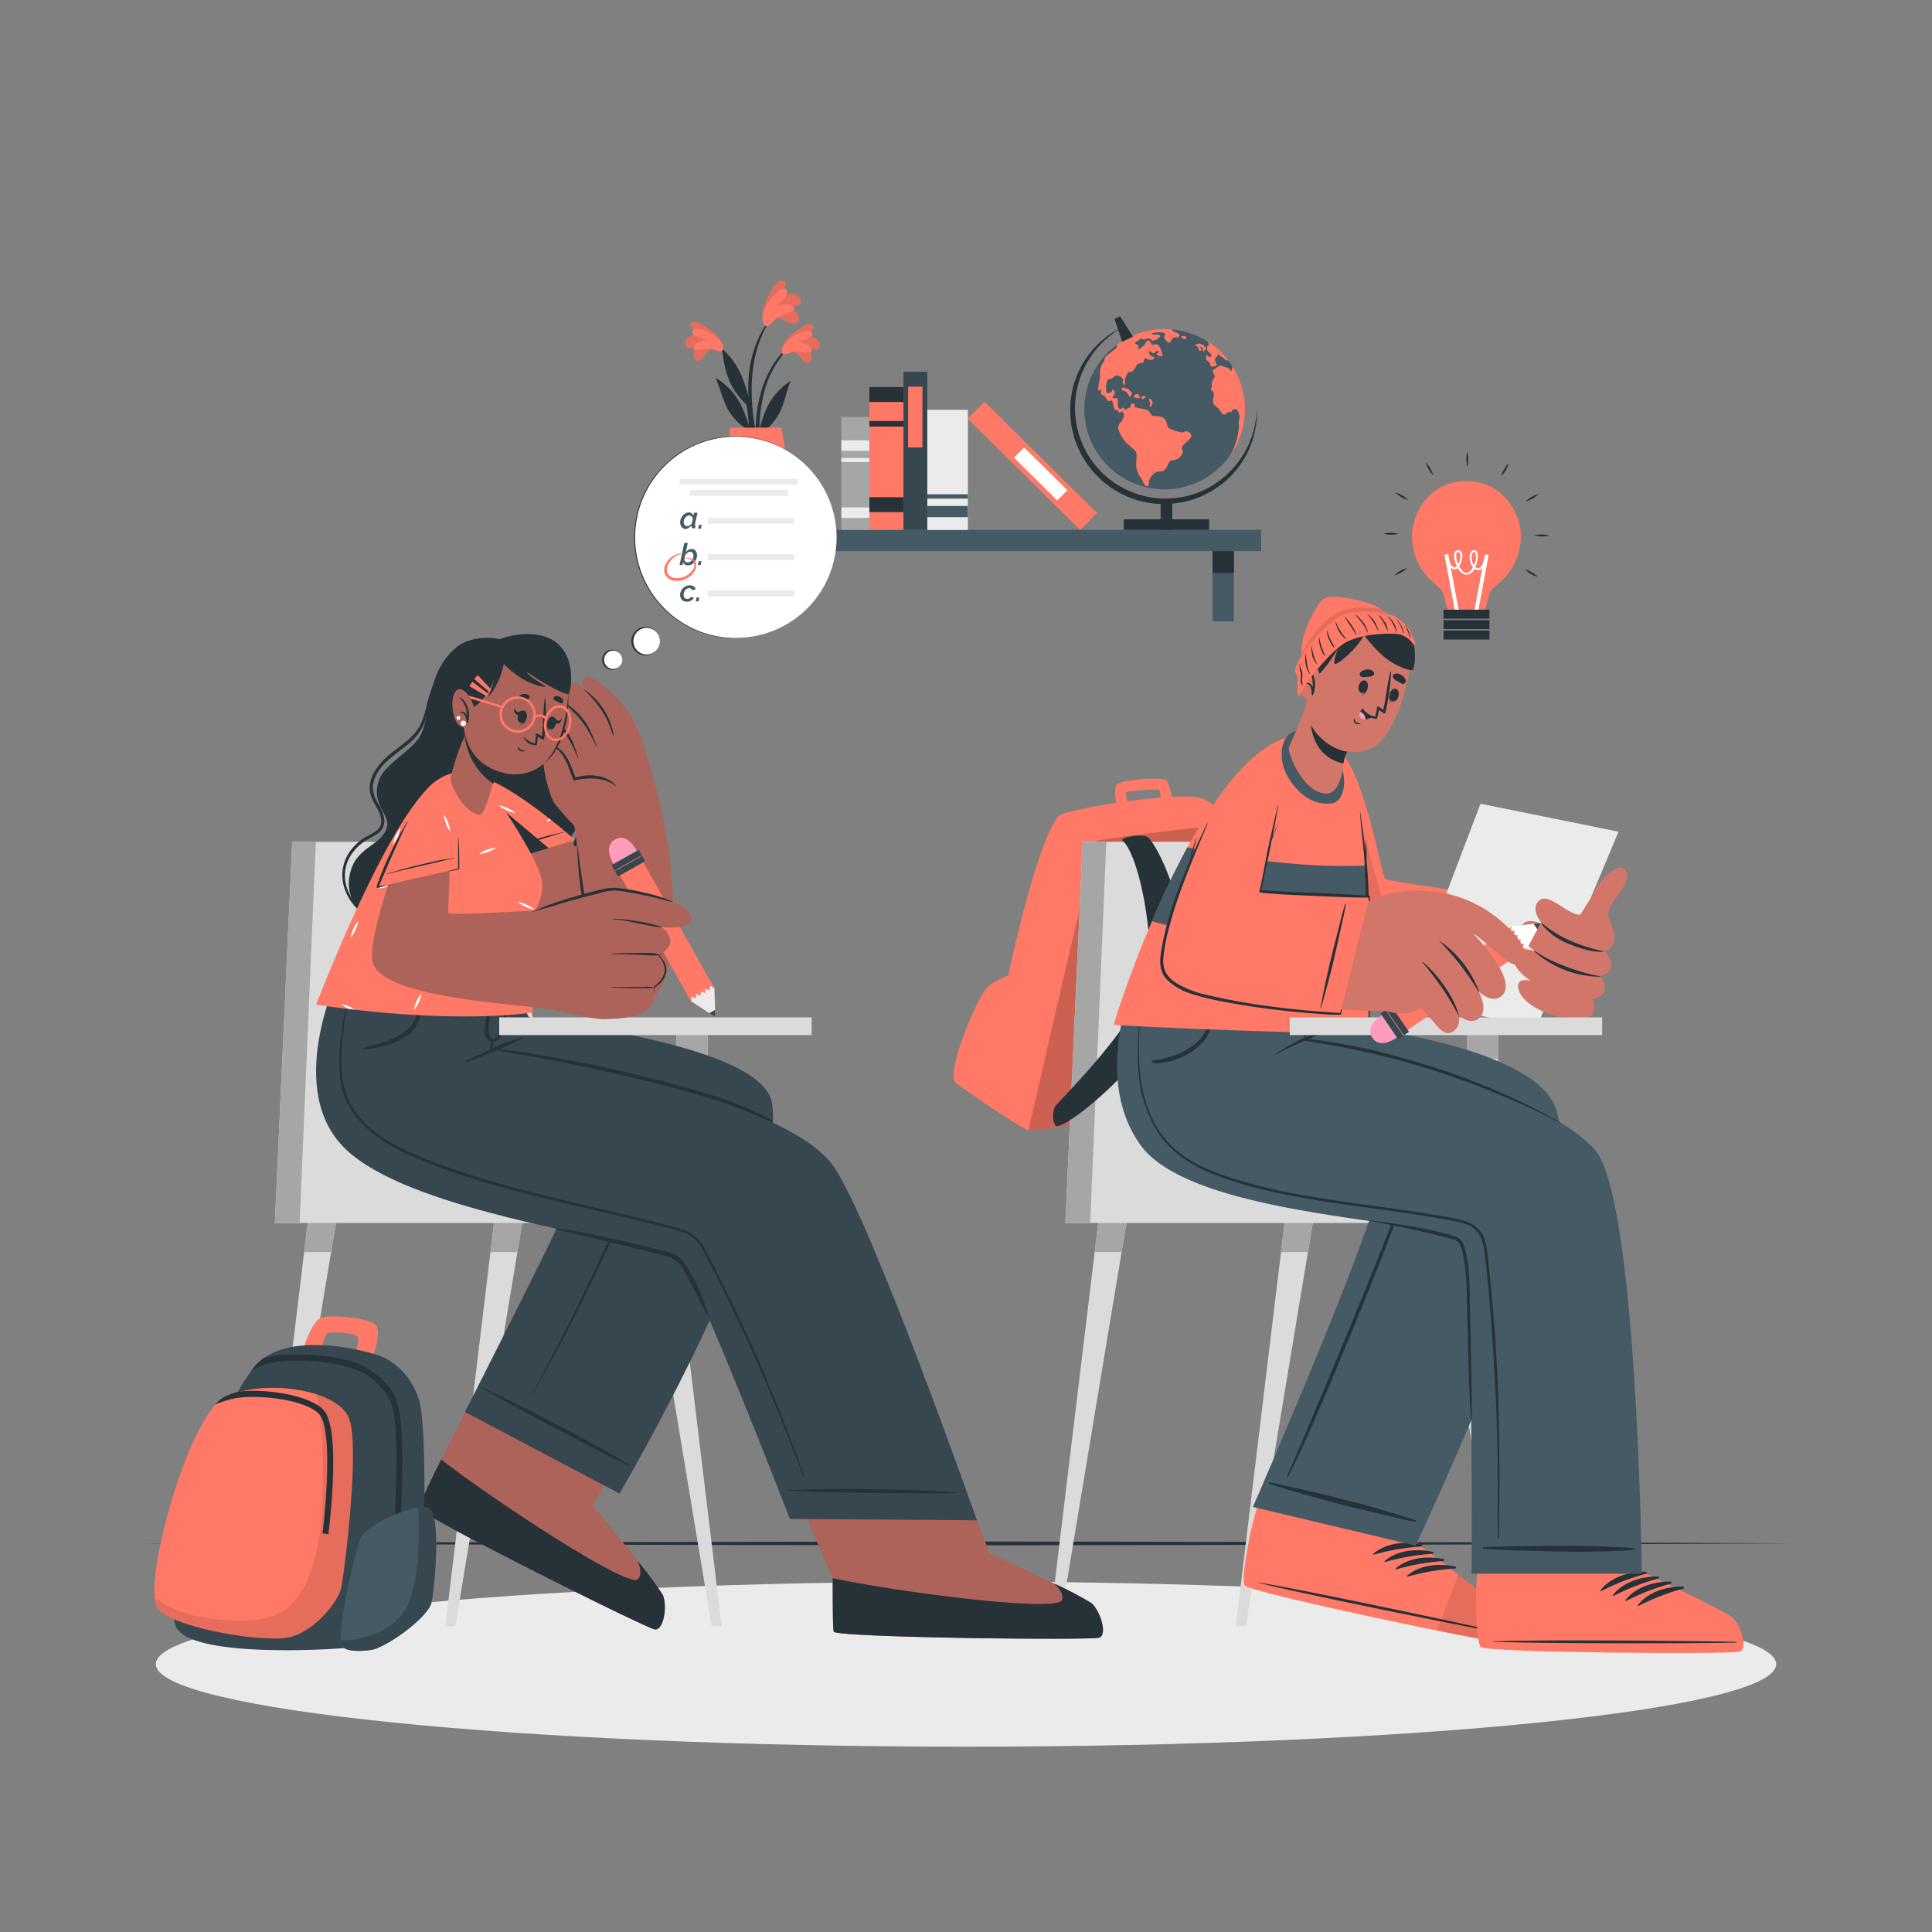 <svg xmlns="http://www.w3.org/2000/svg" width="500" height="500" fill="none"><rect width="100%" height="100%" fill="#808080" stroke="none"/><path fill="#263238" d="m36.11 399.43 53.47-.24 53.48-.09 106.94-.17 106.94.17 53.48.08 53.47.25-53.47.24-53.48.09-106.94.17-106.94-.17-53.48-.09-53.47-.24Z"/><path fill="#EBEBEB" d="M250 452.04c115.797 0 209.67-9.563 209.67-21.36 0-11.797-93.873-21.36-209.67-21.36-115.798 0-209.67 9.563-209.67 21.36 0 11.797 93.872 21.36 209.67 21.36Z"/><path fill="#455A64" d="M326.37 137.13H173.64v5.5h152.73v-5.5Zm-140.19 5.51h-5.51v18.21h5.51v-18.21Z"/><path fill="#263238" d="M186.18 142.64h-5.51v5.63h5.51v-5.63Z"/><path fill="#455A64" d="M319.33 142.64h-5.51v18.21h5.51v-18.21Z"/><path fill="#263238" d="M319.33 142.64h-5.51v5.63h5.51v-5.63Z"/><path fill="#FF7966" d="M233.82 137.13v-35.09h-8.84v35.09h8.84Z"/><path fill="#263238" d="M233.82 104.03v-3.86h-8.84v3.86h8.84Zm0 6.36v-1.43h-8.84v1.43h8.84Zm-.01 22.15v-3.86h-8.84v3.86h8.84Z"/><path fill="#37474F" d="M239.99 137.14V96.21h-6.18v40.93h6.18Z"/><path fill="#FF7966" d="M238.73 115.8v-15.74h-3.71v15.74h3.71Zm45.17 16.952-29.108-28.774-4.344 4.395 29.108 28.774 4.344-4.395Z"/><path fill="#fff" d="m276.225 126.866-11.194-11.065-2.608 2.638 11.194 11.066 2.608-2.639Z"/><path fill="#EBEBEB" d="M250.48 137.15v-31.09h-10.49v31.09h10.49Z"/><path fill="#455A64" d="M250.48 133.85v-2.9h-10.49v2.9h10.49Zm-.01-4.81v-1.12h-10.49v1.12h10.49Z"/><path fill="#A6A6A6" d="M224.98 137.14v-29.22h-7.24v29.22h7.24Z"/><path fill="#EBEBEB" d="M224.98 134.04v-2.72h-7.24v2.72h7.24Zm0-17.37v-2.72h-7.24v2.72h7.24Zm0 2.92v-1.06h-7.24v1.06h7.24Z"/><path fill="#455A64" d="M322.17 105.89a20.664 20.664 0 0 1-4 12.2 20.75 20.75 0 1 1-16.78-32.94c.57 0 1.13 0 1.69.06 3.22.276 6.33 1.303 9.08 3a20.992 20.992 0 0 1 5.54 4.91c.464.574.897 1.171 1.3 1.79a20.638 20.638 0 0 1 3.17 10.98Z"/><path fill="#FF7966" d="M305.91 115.68c-.26.7.17.73.2 1s0 .84-.84 1.69-2.24.67-2.53 1c-.29.33-.78 1.83-1.48 2.33s-.82.2-1.8.41c-.98.21-1.75 1.48-2 2.09-.25.61.06 1.62-.64 1.65-.7.03-1-1.48-1.65-2.29a5.53 5.53 0 0 1-1.05-2.5c-.2-1 .12-3 0-3.75s-2.21-2.18-3-3.14-1.8-2.87-1.75-3.51c.091-.622.404-1.19.88-1.6.34-.26.2-.41.26-.64.06-.23.35-.29.4-.58a1.782 1.782 0 0 0-.46-1.31c-.29-.14-.49.35-.67.26-.18-.09-.7-.69-.9-.75-.2-.06-.14.37-.44-.18s-.43-1.94-.66-2.18c-.23-.24-.41.41-1 0-.59-.41-.79-1.19-1-1.3-.21-.11-.55 0-.79-.44s.21-1.31 0-1.22c-.21.09-.66.76-.78.12s.58-2.79.47-4a4.64 4.64 0 0 1 1.1-3.37s.12-.64.23-1c.11-.36 2.62-2 2.91-2.5.119-.262.187-.543.2-.83a20.67 20.67 0 0 1 12.29-4c.57 0 1.13 0 1.69.06l.06.08c.327.39.768.67 1.26.8.73.27.91.62.75.91a.72.72 0 0 1-.7.36c-.29 0-.56-.13-.87.06-.31.19-.62 1.24-1 1.3-.38.06-1.13-.93-1.28-1.22-.15-.29.35-.91.11-1.2-.24-.29-.66-.23-1.31-.29-.65-.06-2.19.19-2.13.44.06.25 2.24 0 2.3.47.06.47-1.61 1.35-1.9 1.28-.29-.07-.68-.58-1.1-.64-.42-.06-.78.29-1.05.33-.27.04-.58-.29-1-.22-.42.07-.5.43-.71.57-.21.14-.72.13-.78.44-.06.31.64.49.82.68.18.19-.22.85 0 1 .22.15 1.26-.82 1.53-1 .27-.18.5-1.24 1.08-1.22.58.02.78 1 1 1.11.22.11.62-.24 1.26-.1.64.14 1.08 1.53 1.2 2 .12.47.39.85.16 1a1.634 1.634 0 0 1-1.42-.39c-.13-.27.7-.67.64-.77a.817.817 0 0 0-.79-.08c-.26.15-.37.47-.64.54-.27.07-1-.73-1.18-.5-.18.23.19 1 .38 1.14.19.14.91.27 1 .47.09.2-.48.62-1.14.58-.66-.04-1.2-.54-1.45-.33-.25.21-.12.78-.29 1-.17.22-1.13.06-1.59.56-.46.5-.68 1.26-1.15 1.69-.47.43-.67-.12-1.29.48a4.002 4.002 0 0 0-.74 2.4c0 .47 0 .83-.15.78-.15-.05-.37-.47-.43-.72s.13-.68.13-.83a2.739 2.739 0 0 0-1.41-1c-.52-.08-1 .35-1.37.66-.37.31-1.09.25-1.34.5a6.508 6.508 0 0 0-.25 3c.19.52.44.52 1.06.25.62-.27.27-.8.64-.68a.855.855 0 0 1 .56.81c0 .31-.73 1-.64 1.26.09.26.74 0 1 .06s.46.29.37 1.08c-.09.79 0 1.42.42 1.68s.73-.38.93-.29c.2.09.5.55.79.52.29-.03.14-.29.7-.46.56-.17.34-.29.46-.64a.65.65 0 0 1 .313-.426.642.642 0 0 1 .527-.044c.38.18.12.44.15.73s.7.32 1.22.49c.626.081 1.247.198 1.86.35 1 .35 1.1 1.4 1.54 1.57.44.17 1.89-.11 2.93.64 1.04.75.76 2.15 1.28 2.56 1.019.518 2.106.889 3.23 1.1.75.15.87-.38 1.48-.23a1.28 1.28 0 0 1 1.16 1.16c.14.62-2.13 2.19-2.39 2.87Z"/><path fill="#FF7966" d="M290.29 100.83c0 .16.51.23 1.09.56.58.33.79 1.3 1.1 1.28.31-.02.22-.47.33-.58a.368.368 0 0 0 .168-.31.364.364 0 0 0-.168-.31c-.31-.26-.61-.8-1.17-.88-.56-.08-.67-.31-.92-.29a.454.454 0 0 0-.423.338.444.444 0 0 0-.007.192Zm3.2 1.62c-.09.24 0 .41.62.57.62.16 1.2-.16 1-.28-.2-.12-.49-.07-.37-.29.12-.22.08-.52-.43-.46s-.74.25-.82.46Zm2.17.07c-.21 0-.33.4-.12.63.21.23.22.2.47 0 .25-.2.64-.29.54-.48-.1-.19-.68-.18-.89-.15Zm1.69.79c.09-.29.58 0 .79.31a1.246 1.246 0 0 1 0 1.08c-.12.33-.19.72-.47.56-.28-.16 0-.62 0-.89s-.4-.82-.32-1.06Zm8.34-16.16c-.1.24.37.33.64.49.27.16.49.25.64 0a.425.425 0 0 0 .01-.365.426.426 0 0 0-.28-.235c-.21-.04-.91-.12-1.01.11Zm3.67 2.27c.17.19.48.15.69.42.21.27.14.74.41.88.27.14.46 0 .48-.2.02-.2-.38-.68-.34-.77.04-.09.56.13.67.42.11.29-.11.7.16.78.27.08.21-.27.33-.35.12-.08.37 0 .35-.27a1.71 1.71 0 0 0-.59-.91 2.099 2.099 0 0 0-.87-.47 1.28 1.28 0 0 0-1 .16c-.26.17-.4.19-.29.31Z"/><path fill="#FF7966" d="M317.74 93.07a.38.38 0 0 1-.11.2c-.41.29-.89-.71-1.46-.91-.57-.2-.81-.91-.93-.75-.12.16-.07.36-.25.62s-.42.19-.54.67c-.12.48.54 1.38.39 1.67-.15.29-.35.19-.66.18-.31-.01-.25.25-.66.13-.41-.12-.06-.62-.7-1.22-.64-.6-.85-.72-.71-1s-.06-.66.23-.7c.29-.04.52.39.72.51.2.12.44-.23.46-.54.02-.31-.68-.74-.93-1a1.733 1.733 0 0 1-.17-1.29c.09-.17.38-.12.46-.54.05-.25-.35-.67-.68-1a20.997 20.997 0 0 1 5.54 4.97Zm2.89 17.37c.06-.62-.25-.66.06-1.81a3.324 3.324 0 0 0-.56-2.61c-.24-.25-.74-.18-1.15.08-.41.26-.11.44-.38.54-.27.1-.55-.06-.8 0s-.48.66-1 .64c-.52-.02-.89-.8-1.29-1.35s-1.24-.9-1.51-1.58.25-1.72.13-2.51c-.12-.79-.64-.62-.73-1.07-.09-.45.07-.23.21-.66.14-.43-.16-.66.11-1.39.27-.73.76-1.11.64-1.44a5.926 5.926 0 0 1-.5-1.25c0-.39.37-.37 1.1-.92.73-.55.93-.5 1.5-.31.403.152.817.269 1.24.35.32.06.77.91.91.87.14-.04.15-.29.21-.65a.78.78 0 0 1 .24-.42 20.774 20.774 0 0 1-.82 23.18 18.285 18.285 0 0 0 2.39-7.69Z"/><path fill="#263238" d="M325.29 105.89a23.34 23.34 0 0 1-.67 6.34l-.18.79-.25.76-.52 1.53-.66 1.47c-.11.24-.21.49-.34.73l-.4.7a23.798 23.798 0 0 1-3.89 5.16l-1.19 1.11c-.404.357-.828.691-1.27 1a25.074 25.074 0 0 1-2.7 1.81c-.47.27-1 .5-1.45.74l-.73.37c-.25.11-.51.2-.76.3l-1.53.57-1.58.43-.8.21-.8.13-1.62.26-1.63.09-.82.05h-.82l-1.64-.07c-.54-.05-1.08-.15-1.62-.23a27.111 27.111 0 0 1-3.2-.71c-.52-.17-1-.37-1.55-.55l-.77-.28-.74-.35-1.48-.71-1.41-.85a10.5 10.5 0 0 1-1.35-.93c-.43-.34-.89-.64-1.3-1a27.02 27.02 0 0 1-2.35-2.29 23.349 23.349 0 0 1-3.71-5.38l-.7-1.48c-.21-.51-.38-1-.57-1.54l-.27-.77c-.09-.26-.14-.53-.21-.79l-.39-1.59a25.426 25.426 0 0 1-.39-6.51 23.916 23.916 0 0 1 4.33-12.08 23.672 23.672 0 0 1 9.85-8 24.345 24.345 0 0 0-9.21 8.41 23.79 23.79 0 0 0-3.77 11.73 27.127 27.127 0 0 0 .51 6.17l.4 1.49c.07.25.12.5.21.75l.27.72c.19.48.35 1 .56 1.44l.68 1.39c.228.46.482.908.76 1.34.28.43.51.89.83 1.3a23.652 23.652 0 0 0 1.94 2.39c.69.763 1.432 1.478 2.22 2.14.39.34.82.62 1.23.94l.61.46c.21.15.44.27.66.41a23.515 23.515 0 0 0 23.57.87 25.293 25.293 0 0 0 5-3.62 23.458 23.458 0 0 0 3.95-4.82l.42-.66c.14-.23.25-.47.37-.7l.72-1.39.58-1.47.29-.73.22-.76c.14-.51.29-1 .43-1.52l.28-1.56c0-.26.1-.52.14-.78l.07-.79.14-1.59Z"/><path fill="#263238" d="m293.22 87.12-2.81 1.33-1.97-5.92 1.44-.69 3.34 5.28Zm10.17 42.64h-3.02v7.38h3.02v-7.38Z"/><path fill="#263238" d="M312.92 134.4h-22.09v2.74h22.09v-2.74ZM203.61 90c-7.78 7.62-9.09 19.4-7.45 29.73.05.23.41.17.41 0 0-2.35-.07-4.68-.07-7 .05-.11.08-.21.13-.32a15.57 15.57 0 0 0 5.05-5.43c1.3-2.55 1.81-5.44 2.8-8.11.1-.25-.18-.18-.35 0-4.74 3.49-6.25 7.24-7.6 12.26.025-2.624.3-5.239.82-7.81a26.677 26.677 0 0 1 6.47-13 .187.187 0 0 0 .082-.121.19.19 0 0 0-.292-.199Z"/><path fill="#FF7966" d="M205.07 90.9c1.34 0 2.18 2.18 3.23 2.81a.995.995 0 0 0 1.177.057c.117-.077.217-.179.293-.297 1-1.44-.38-3.22-1.72-4.21.88.518 1.812.944 2.78 1.27a.997.997 0 0 0 1.085-.38.995.995 0 0 0 .165-.37c.45-2-2-2.84-3.71-2.88.82-.57 3.18-2.12 1.93-2.89-1.25-.77-4 1.46-4.93 2.19-1.32 1.07-2.9 2.67-3 4.35-.04 1.96 1.63.76 2.7.35Z"/><path fill="#000" d="M205.07 90.9c1.34 0 2.18 2.18 3.23 2.81a.995.995 0 0 0 1.177.057c.117-.077.217-.179.293-.297 1-1.44-.38-3.22-1.72-4.21.88.518 1.812.944 2.78 1.27a.997.997 0 0 0 1.085-.38.995.995 0 0 0 .165-.37c.45-2-2-2.84-3.71-2.88.82-.57 3.18-2.12 1.93-2.89-1.25-.77-4 1.46-4.93 2.19-1.32 1.07-2.9 2.67-3 4.35-.04 1.96 1.63.76 2.7.35Z" opacity=".1"/><path fill="#FF7966" d="M204.69 91.23c1.71-.78 5 .34 5.28-.31.56-1.32-2.06-2.22-3.48-2.4 1.3-.35 3.81-.91 3.73-2.17-.1-1.54-3.84-.22-5.74 1.23-2.38 1.83-2.37 3.6-2 4 .37.4 1.92-.22 2.21-.35Z"/><path fill="#263238" d="M185.89 89.25c8.07 7.32 9.82 19 8.57 29.43 0 .23-.4.18-.4 0-.09-2.34-.11-4.67-.21-7a2.816 2.816 0 0 0-.13-.31 15.791 15.791 0 0 1-5.26-5.24c-1.39-2.5-2-5.36-3.11-8-.1-.26.18-.19.36-.07 4.86 3.31 6.51 7 8.06 12a41.605 41.605 0 0 0-1.12-7.78 26.55 26.55 0 0 0-7-12.76.176.176 0 0 1-.06-.125.179.179 0 0 1 .169-.19.182.182 0 0 1 .131.045Z"/><path fill="#FF7966" d="M184.46 90.2c-1.33.09-2.09 2.26-3.11 2.93a1.003 1.003 0 0 1-1.184.109 1 1 0 0 1-.306-.29c-1.08-1.4.27-3.23 1.56-4.28a14.498 14.498 0 0 1-2.72 1.38 1 1 0 0 1-1.28-.7c-.53-1.95 1.9-2.92 3.59-3-.84-.54-3.25-2-2-2.81s4.08 1.3 5 2c1.36 1 3 2.57 3.12 4.24.14 1.93-1.62.79-2.67.42Z"/><path fill="#000" d="M184.46 90.2c-1.33.09-2.09 2.26-3.11 2.93a1.003 1.003 0 0 1-1.184.109 1 1 0 0 1-.306-.29c-1.08-1.4.27-3.23 1.56-4.28a14.498 14.498 0 0 1-2.72 1.38 1 1 0 0 1-1.28-.7c-.53-1.95 1.9-2.92 3.59-3-.84-.54-3.25-2-2-2.81s4.08 1.3 5 2c1.36 1 3 2.57 3.12 4.24.14 1.93-1.62.79-2.67.42Z" opacity=".1"/><path fill="#FF7966" d="M184.86 90.51c-1.74-.71-5 .53-5.29-.1-.61-1.3 2-2.3 3.39-2.53-1.32-.31-3.84-.77-3.81-2 0-1.55 3.83-.37 5.77 1 2.46 1.74 2.51 3.51 2.13 3.88-.38.37-1.9-.13-2.19-.25Z"/><path fill="#263238" d="M194.14 108.58a78.96 78.96 0 0 0 2.5 11.57.292.292 0 0 0 .57-.12c-.53-3.56-1.5-7.06-2-10.63a53.131 53.131 0 0 1-.62-10.91c.34-6 2-12.4 5.89-17.1.09-.11-.09-.27-.18-.16-7.85 9.15-6.6 20.37-6.6 21.37-1.11-3.78-2.25-8.13-6.46-12-.18-.16-.32-.08-.29.2.75 7 2.71 10.7 6.78 14.45.09 1.13.27 2.23.41 3.33Z"/><path fill="#FF7966" d="M200.52 82.45c1.41-.63 3.36 1.17 4.76 1.29a1.16 1.16 0 0 0 1.42-1c.34-2-2-3.15-3.91-3.51 1.172.102 2.352.078 3.52-.07a1.11 1.11 0 0 0 .92-1.41c-.52-2.27-3.52-1.93-5.3-1.12.57-1 2.23-3.8.55-4-1.68-.2-3.45 3.54-4 4.75-.83 1.78-1.66 4.24-.88 6 .89 2.12 2.06.01 2.92-.93Z"/><path fill="#000" d="M200.52 82.45c1.41-.63 3.36 1.17 4.76 1.29a1.16 1.16 0 0 0 1.42-1c.34-2-2-3.15-3.91-3.51 1.172.102 2.352.078 3.52-.07a1.11 1.11 0 0 0 .92-1.41c-.52-2.27-3.52-1.93-5.3-1.12.57-1 2.23-3.8.55-4-1.68-.2-3.45 3.54-4 4.75-.83 1.78-1.66 4.24-.88 6 .89 2.12 2.06.01 2.92-.93Z" opacity=".1"/><path fill="#FF7966" d="M200.29 83c1.38-1.67 5.36-2.16 5.32-3-.07-1.66-3.26-1.27-4.82-.74 1.18-1 3.49-2.87 2.78-4.14-.87-1.55-4.09 1.71-5.33 4.17-1.55 3.11-.65 4.93-.06 5.1.82.24 1.88-1.13 2.11-1.39ZM189 110.69l-3.46 26.45h21.07c-.44-2.34-4.36-26.48-4.36-26.48l-13.25.03Zm128.2 173c-.48.8-48.31 9.22-50.69 8.86a1.551 1.551 0 0 1-.34-.09c-3-1-17.69-11.3-18.8-12.18-2.76-2.18 5-21 7.83-24.32 1.88-2.21 5.73-3.48 5.73-3.48s7-33.61 12.95-41.23c1.5-1.92 31.26-6.46 36.9-4.73 2.42.75 8.71 5.7 9 6.69.33 1.48-2.1 69.66-2.58 70.48Z"/><path fill="#020100" d="M317.2 283.69c-.48.8-48.31 9.22-50.69 8.86a1.551 1.551 0 0 1-.34-.09c3-13.07 17.05-74.38 17.61-74.84.56-.46 29.1-4 36-4.39.33 1.46-2.1 69.64-2.58 70.46Z" opacity=".2"/><path fill="#FF7966" d="M289.84 211.58c-.54-.39-1.71-6.89-1-8.3.8-1.59 12.34-2.36 13.18-1.2.84 1.16 2 7.64 1.69 7.92-.31.28-2.19.76-2.5.37-.31-.39-1-5.79-1.24-6-.24-.21-8.32.26-8.54.71-.22.45 1.16 5.82.87 6.1-.29.28-1.94.82-2.46.4Z"/><path fill="#DBDBDB" d="m370.31 309.81 2.37 14.23 16.08 96.82h2.59l-11.69-96.82-1.73-14.23h-7.62Z"/><path fill="#A6A6A6" d="M377.93 309.81h-7.62l2.37 14.23h6.98l-1.73-14.23Z"/><path fill="#DBDBDB" d="M319.82 420.86h2.6l16.07-96.82 2.38-14.23h-7.63l-1.72 14.23-11.7 96.82Z"/><path fill="#A6A6A6" d="m333.24 309.81-1.72 14.23h6.97l2.38-14.23h-7.63Z"/><path fill="#DBDBDB" d="M271.61 420.86h2.59l16.07-96.82 2.38-14.23h-7.63l-1.72 14.23-11.69 96.82Z"/><path fill="#A6A6A6" d="M283.3 324.04h6.97l2.38-14.23h-7.63l-1.72 14.23Z"/><path fill="#DBDBDB" d="M275.71 316.5h117.81v-12.42h-44.1l-14.82-86.23h-54.39l-4.5 98.65Z"/><path fill="#A6A6A6" d="M275.71 316.5h6.43l4.18-98.65h-6.11l-4.5 98.65Z"/><path fill="#DBDBDB" d="M387.71 267.88h-8.05v36.2h8.05v-36.2Z"/><path fill="#A6A6A6" d="M387.71 267.88h-8.05v6.15h8.05v-6.15Z"/><path fill="#263238" d="M290.54 217.6c-1-.85 4.8-1.87 6.4-1 1.6.87 9.43 14.09 9.72 32.51.29 18.42-31.66 44.66-33.54 42.17a5.553 5.553 0 0 1 0-5c1.13-1.63 23.16-23 24.28-34.63 1.04-10.29-2.65-30.41-6.86-34.05Z"/><path fill="#D3766A" d="M387.38 424.55c-2.22.28-63.32-12.37-65.29-14.28-.24-.21.79-5.76 2.32-13.33v-.15c.95-4.8 17.48-43.89 17.48-43.89l39.65 9.8-16.78 36.3s7.56 5.13 14.06 10a85.235 85.235 0 0 1 8.21 6.59c1.97 2.34 2.57 8.7.35 8.96Z"/><path fill="#EBEBEB" d="M387.38 424.55c-2.22.28-63.32-12.37-65.29-14.28-.24-.22.79-5.76 2.32-13.34v-.14c.35-1.79 2.88-8.35 5.9-15.87 6.52 1.55 29.9 7.12 38.41 9.48l-4 8.6s7.56 5.13 14.06 10a86.661 86.661 0 0 1 8.22 6.58c2 2.35 2.61 8.71.38 8.97Z"/><path fill="#FF7966" d="M387.59 424.83c-2.28.27-63.43-12.54-65.46-14.51-.77-.74.29-10.36 3.31-20.61l39.42 8.29s20.45 15.23 22.44 17.62c1.99 2.39 2.58 8.94.29 9.21Z"/><path fill="#263238" d="M387.23 422.2c-10.2-2.4-51.56-11.11-61.82-12.71-.08 0-.1 0 0 .06 10.05 2.6 51.48 11 61.79 12.82.21.04.24-.12.03-.17Zm-19.37-22.48c-4.1-.92-9.16-.46-12.41 2.36-.12.11 0 .28.17.25a57.884 57.884 0 0 1 12.2-2.09.261.261 0 0 0 .04-.52Zm2.9 1.9c-4.09-.92-9.15-.47-12.4 2.36-.13.11 0 .28.17.25a57.302 57.302 0 0 1 12.2-2.09.258.258 0 0 0 .275-.245.26.26 0 0 0-.245-.275Zm2.91 1.9c-4.09-.92-9.15-.47-12.4 2.35-.13.11 0 .29.16.25a58.012 58.012 0 0 1 12.21-2.12.26.26 0 0 0 .03-.48Zm2.91 1.9c-4.09-.92-9.15-.47-12.4 2.35-.13.11 0 .29.16.25a58.036 58.036 0 0 1 12.21-2.08.258.258 0 0 0 .275-.245.26.26 0 0 0-.245-.275Z"/><path fill="#000" d="M387.59 424.83c-.71.08-7.14-1.1-15.72-2.84l5.52-14.48c4.66 3.6 9 7.08 9.91 8.13 1.97 2.36 2.58 8.92.29 9.19Z" opacity=".1"/><path fill="#455A64" d="m366.34 400-42.09-10s36.2-82.93 33.11-87c-1.54-2.05-40.73-2.66-53.19-13.23-16.19-13.73-5.33-34.72-5.33-34.72l43.76-1.3s-.52 9.15 1.18 10.53c1.13.92 53.28 5.31 59 22.91C409.81 308.78 366.34 400 366.34 400Z"/><path fill="#263238" d="M366.33 393.46c-1.11-.53-12-3.72-14.45-4.35-4.93-1.26-9.86-2.5-14.82-3.63-2.58-.59-8.12-1.88-8.46-1.82-.17 0-.2.31-.05.35 4.81 1.59 9.68 2.93 14.55 4.29 4.87 1.36 21.64 5.4 23.11 5.5.14.01.27-.27.12-.34Zm-1.48-94.08a6.658 6.658 0 0 0-3.31-1l-19-3.18c-5.91-1-11.85-1.88-17.74-3-4.87-.94-9.82-2.21-14-4.86a20.308 20.308 0 0 1-8.6-11.27 36.465 36.465 0 0 1-1.12-14.44c.12-1.18.33-2.35.55-3.51a.07.07 0 0 0-.119-.049.067.067 0 0 0-.021.049c-1.6 9-1.74 19.39 5 26.54 3.27 3.49 7.78 5.54 12.37 6.87a142.38 142.38 0 0 0 15.92 3.09l19 3.17c3 .5 6.13.9 9.14 1.53.61.075 1.185.329 1.65.73a2.39 2.39 0 0 1 .27 2.19c-.31 1.49-.71 3-1.14 4.43-3.45 11.78-30 74.21-30.66 75.51-.07.13.14.24.22.1 5.8-10.33 25.91-60 29.74-71.11a71.253 71.253 0 0 0 2.49-8.67c.15-1.14.28-2.33-.64-3.12Z"/><path fill="#D3766A" d="M450 427.2c-2.12.72-64.52.49-66.83-1-.28-.16-.38-5.8-.39-13.53v-.15c0-4.89-1.52-46.71-1.52-46.71l39.05-.32 2.44 41.17s8.42 3.52 15.76 7a88.26 88.26 0 0 1 9.36 4.81c2.36 1.93 4.24 8.04 2.13 8.73Z"/><path fill="#EBEBEB" d="M450 427.2c-2.12.72-64.52.49-66.84-1-.27-.16-.37-5.81-.38-13.53v-3.02c-.08-3.25-.25-8.53-.44-14.31l39.78-.26.69 11.61s8.42 3.52 15.76 7a88.26 88.26 0 0 1 9.36 4.81c2.3 1.9 4.18 8.01 2.07 8.7Z"/><path fill="#FF7966" d="M450.25 427.44c-2.19.72-64.67.33-67-1.19-.9-.57-1.78-10.21-.86-20.85l40.28.29s23.08 10.85 25.5 12.8c2.42 1.95 4.26 8.23 2.08 8.95Z"/><path fill="#263238" d="M449.37 424.93c-10.48-.32-52.74-.62-63.12-.15-.08 0-.08.07 0 .07 10.38.55 52.64.51 63.12.26.22-.01.22-.17 0-.18Zm-23.46-18.17c-4.2-.08-9.06 1.37-11.69 4.78-.1.13.09.27.21.21a58.02 58.02 0 0 1 11.57-4.47.27.27 0 0 0 .135-.119c.03-.054.04-.117.03-.177a.27.27 0 0 0-.255-.224Zm3.22 1.24c-4.19-.08-9.06 1.37-11.68 4.78-.1.13.09.28.21.21a57.942 57.942 0 0 1 11.54-4.47.267.267 0 0 0 .169-.287.272.272 0 0 0-.239-.233Zm3.23 1.32c-4.19-.08-9.06 1.37-11.68 4.78-.11.13.08.28.21.21a57.942 57.942 0 0 1 11.54-4.47.267.267 0 0 0 .169-.287.272.272 0 0 0-.239-.233Zm3.23 1.28c-4.19-.08-9.06 1.37-11.68 4.78-.11.14.08.28.21.21a58.003 58.003 0 0 1 11.54-4.47.267.267 0 0 0 .169-.287.272.272 0 0 0-.239-.233Z"/><path fill="#455A64" d="M424.91 407.27h-44.05s.56-81.58-2.89-86c-4.6-5.88-69-5.75-82.81-24.94-12.41-17.24-1.94-41.64-1.94-41.64l48.78-1.44a100.255 100.255 0 0 1-4.52 15.36s58.75 10.84 75.2 28.86c11.1 12.17 12.23 109.8 12.23 109.8Z"/><path fill="#263238" d="M346.05 265.27a23.58 23.58 0 0 0-4.14 1.33c-1.4.53-2.77 1.14-4.12 1.79a81.307 81.307 0 0 0-7.72 4.37c-.07.05 0 .15.08.11 2.64-1.37 5.36-2.6 8.09-3.78l3.94-1.69a41.434 41.434 0 0 0 4-1.77c.15-.09.06-.39-.13-.36Zm-2.93-12.04c-.55 2.23-1 4.47-1.68 6.68-.29 1-.58 2-1 3-.33.83-.82 1.78-1.77 2-1.11.22-1.43-.73-1.34-1.64.09-.91.37-2 .57-3.05.2-1.05.46-2.31.67-3.47.11-.58.22-1.16.32-1.74 0-.14.13-1.26.21-1.57 0 0 0 .05.06 0a.113.113 0 0 0 .042-.022.129.129 0 0 0 .028-.038c0-.09 0-.1-.06-.17a.089.089 0 0 0-.05-.015.089.089 0 0 0-.05.015c-.21.11-.23.4-.3.62-.18.56-.36 1.12-.52 1.69-.31 1.06-.61 2.13-.88 3.2-.27 1.07-.53 2.15-.8 3.22a5.008 5.008 0 0 0-.21 2.47 1.882 1.882 0 0 0 1.74 1.43c0 .07-.08.14-.11.21-.1.22-.17.46-.25.68a5.729 5.729 0 0 0-.23.7 3.596 3.596 0 0 0-.07.34v.38c0 .12.24.33.34.13.1-.2.15-.2.21-.31.068-.12.121-.248.16-.38.08-.22.14-.44.2-.67.06-.23.12-.45.17-.68.05-.23 0-.27 0-.41a2.467 2.467 0 0 0 1.28-.49 4.234 4.234 0 0 0 1.33-2c.34-.93.6-1.89.86-2.84a42.79 42.79 0 0 0 1.42-7.17.215.215 0 0 0-.123-.113.21.21 0 0 0-.167.013Zm-29 5.45c-.2 1.11-.33 2.22-.58 3.32-.25 1.1-.54 2.14-.89 3.18a11.478 11.478 0 0 1-1.36 2.87 10.7 10.7 0 0 1-2.16 2.2 18.282 18.282 0 0 1-5.23 2.91c-.95.335-1.918.616-2.9.84-.51.11-1 .2-1.55.27a3.18 3.18 0 0 0-1.25.29.261.261 0 0 0-.09.091.257.257 0 0 0 0 .248.261.261 0 0 0 .09.091c.75.229 1.548.253 2.31.07a15.916 15.916 0 0 0 2.47-.43 18.104 18.104 0 0 0 4.67-2 14.827 14.827 0 0 0 3.9-3.19 11.051 11.051 0 0 0 2.09-4.58c.511-2.029.739-4.119.68-6.21.01-.07-.18-.09-.2.03Z"/><path fill="#263238" d="M387.2 350.06a502.967 502.967 0 0 0-1.73-20.74c-.17-1.7-.34-3.4-.55-5.1a16.586 16.586 0 0 0-.86-3.88c-1-2.59-3.17-3.9-5.78-4.56-3.09-.78-6.27-1.25-9.41-1.76-3.14-.51-6.42-1-9.63-1.43-6.51-.91-13-1.75-19.52-2.84a154.858 154.858 0 0 1-19.15-4.31c-5.76-1.74-11.67-3.89-16.28-7.89-9.92-8.6-10.29-23-9.07-35.08.17-1.71.38-3.4.58-5.1 0-.09-.12-.12-.13 0-.79 6.79-1.7 13.62-1 20.47a33.33 33.33 0 0 0 5.43 15.85c3.36 4.82 8.34 7.94 13.71 10.11A107.227 107.227 0 0 0 332 309c12.88 2.7 26 3.84 39 6.06 1.59.27 3.19.56 4.78.87a20.03 20.03 0 0 1 4.31 1.16c2.94 1.31 3.75 4.18 4.12 7.14.84 6.87 1.42 13.78 1.91 20.69 1 13.91 1.54 27.9 1.51 41.85v11.24c0 .15.23.14.24 0 .39-13.96.2-34.01-.67-47.95Zm35.65 50.68a26.408 26.408 0 0 0-3.65-.31c-1.29-.07-2.57-.15-3.85-.2a220.88 220.88 0 0 0-7.57-.17c-5.09 0-10.18 0-15.26.1-2.65.06-8.34.17-8.65.31a.195.195 0 0 0-.082.074.199.199 0 0 0 .082.286c5 .36 10.1.47 15.15.59 5.05.12 10.1.22 15.14.1 1.4 0 2.8-.11 4.2-.16a29.7 29.7 0 0 0 4.42-.27c.22-.02.22-.32.07-.35Z"/><path fill="#263238" d="M380.74 352.88c-.07-4.76-.2-9.52-.31-14.27-.1-4.49 0-9.06-.87-13.48-.35-1.79-.67-4.15-2.59-5a21.845 21.845 0 0 0-3.11-.92c-1.13-.3-2.26-.59-3.4-.83-5.26-1.14-10.57-1.85-15.9-2.56-.1 0-.14.13 0 .14 4.5.87 9 1.76 13.48 2.77 2.24.51 4.47 1.05 6.68 1.65.91.25 2.14.43 2.78 1.18a7.222 7.222 0 0 1 1.08 3c1 4.35 1 8.88 1.07 13.31.13 4.59.24 9.19.37 13.78.15 5.16.28 10.33.64 15.48a.11.11 0 0 0 .11.11.11.11 0 0 0 .11-.11c.05-4.74-.07-9.5-.14-14.25Zm-42.96-84.14a163.3 163.3 0 0 1 26.6 5.46 186.031 186.031 0 0 1 25.67 9.29c4.66 2.1 9.18 4.44 13.66 6.91.09.05 0 .18-.08.13a208.128 208.128 0 0 0-25-10.9 200.765 200.765 0 0 0-26-7.55c-5-1.08-10-1.92-15-2.76-.28-.05-.19-.62.15-.58Z"/><path fill="#D3766A" d="M341.35 203.07c-.86 17.9 3.76 41.29 6.24 43.23 4.38 3.43 31.2 10.63 36.89 11.42 2.24.31 4.11.53 5.44.7 3.28.39 9.86-21.07 7.67-23.84-.5-.64-2.65-1.23-5.67-1.78-10.18-1.84-32.52-3.6-33.76-4.29-1.52-.83-2.54-13.88-8.06-26.89-3.87-9.14-8.28-8.08-8.75 1.45Z"/><path fill="#FF7966" d="m385.86 231.76-5.41 27.77S354.81 252.7 347 247.1c-4.21-3-6.8-33.24-6.34-43.13.44-9.73 5-14.71 9.84-3.65 4.55 10.44 7.21 26.57 8 27.17.79.6 27.36 4.27 27.36 4.27Z"/><path fill="#263238" d="M378.83 244.07c.45-1.94.9-3.88 1.37-5.81.47-1.93.87-3.9 1.47-5.78 0-.09.18-.07.17 0-.24 1.9-.69 3.79-1.07 5.67-.38 1.88-.81 4-1.23 6-.83 3.94-1.82 7.83-2.88 11.71 0 .09-.16 0-.14-.05.68-3.92 1.42-7.81 2.31-11.74Z"/><path fill="#000" d="M364 254.54c-2.41-.82-4.85-1.7-7.15-2.6l-1-.4-.4-.17c-1.28-.52-2.51-1.05-3.64-1.59-.57-.26-1.11-.53-1.63-.79-.36-.19-.71-.37-1-.56-.29-.19-.74-.42-1.08-.63-.34-.21-.74-.47-1.06-.7-4.21-3-6.8-33.24-6.34-43.13v-.56c.43-6.93 3-11.23 6.23-8.61 4.92 16.5 12.96 45.85 17.07 59.74Z" opacity=".1"/><path fill="#EBEBEB" d="m418.87 215.24-18.84 45-1.11 2.68a4.238 4.238 0 0 1-4.67 2.43l-30.54-6.87-3.32-.76a4.233 4.233 0 0 0 4.52-2.13c.05-.1.09-.2.13-.3l1.12-2.67 17-44.61 35.71 7.23Z"/><path fill="#D3766A" d="M414.34 231.47c.77 3.77 3.78 8.95 3.43 11.79a3.264 3.264 0 0 1-2.59 2.93s2.41 2.05 1.68 4.58c-.38 1.3-2.8 1.83-2.8 1.83a3.919 3.919 0 0 1 1.07 3.93c-.63 1.76-2.95 2-2.95 2s1 2.49-.2 4.08c-2.48 3.21-18.05-.62-19.05-6.94-.46-2.95 3.29-1.81 3.29-1.81s-5-2.95-4.29-6.18c.71-3.23 5.49-1.45 5.49-1.45s-4.82-2.9-3.75-6.17c1.07-3.27 5.59-.81 5.59-.81s-2.88-3.2-1.49-5.52c2.3-3.83 7.58 3 11.2 3l3.27-5.18 2.1-.08Z"/><path fill="#D3766A" d="M416.26 237.14c-.42-3.64 4.71-6.74 4.81-10.27.13-4.78-6.07-1.58-8.83 4.73l-1.24 5.27 5.26.27Z"/><path fill="#263238" d="M414.13 252.65c.06 0 .05.12 0 .12a26 26 0 0 1-16.91-6.42c-.16-.14-.16-.44 0-.28 3.33 2.63 11.78 5.78 16.91 6.58ZM399 238.86c4.63 3.95 10.05 6 15.93 7.34.08 0 0 .13 0 .13-3.06.14-6.71-1.1-9.48-2.3a16.005 16.005 0 0 1-6.56-5c-.07-.1.03-.26.11-.17Z"/><path fill="#FF7966" d="M354 267c-1.62 1.2-65.45-1.4-65.7-1.85-.25-.45 21-67.16 44.78-74.31 3.77-1.13 9.75-.25 13.19 3.26 10.15 10.33 8.73 72.09 7.73 72.9Z"/><path fill="#455A64" d="M354.63 244.81c-16.35-.24-39.65-1.53-56.53-6.4 2.66-6.2 5.76-12.82 9.19-19.12 9.34 2.09 28 5.55 46.36 4.7.58 7.01.87 14.28.98 20.82Z"/><path fill="#263238" d="M353.66 222.64v-2.3c0-1-.09-2-.16-3 0-.05-.06 0-.06 0 0 .94-.08 1.88-.08 2.82-.39-3.34-.81-6.7-1.34-10h-.08c.28 3.71.71 7.42 1.08 11.11.37 3.69 1.53 41.37 1.05 45.5 0 .09.1.13.12 0 .96-7.26.32-36.77-.53-44.13Z"/><path fill="#455A64" d="M335.36 189.19c-3.93.77-5.16 7.45-1.48 12.84s7.84 6.26 10.73 5.89c3.45-.44 4.36-6.61 1.75-11.45-1.74-3.23-5.24-8.41-11-7.28Z"/><path fill="#D3766A" d="M343.26 205.37c-4.6 0-8.76-6.72-9.74-11.56-.07-.34 1.3-3.19 2.79-6.74.89-2.15 1.84-4.58 2.54-6.85L352 188.1a38.339 38.339 0 0 0-4.08 8.3 4.932 4.932 0 0 0-.19 1c.004.053.004.107 0 .16-.26 1.83-.99 7.81-4.47 7.81Z"/><path fill="#263238" d="M352 188.1a38.339 38.339 0 0 0-4.08 8.3 4.932 4.932 0 0 0-.19 1c.004.054.004.107 0 .16a7.824 7.824 0 0 1-1.49-.37c-8.55-3.08-7.29-13.63-6.77-16.56L352 188.1Z"/><path fill="#D3766A" d="M344.08 162.38c-3.67 4.14-7.5 19.2-5.5 23.86 2.9 6.76 10.82 10.92 17.42 6.76 6.35-4.08 11-23.8 8.47-28.36-3.78-6.78-14.96-8.37-20.39-2.26Z"/><path fill="#263238" d="M354 177.42s-.09 0-.1.07c-.2 1-.6 2.15-1.6 2.28 1.15.16 1.7-1.35 1.7-2.35Z"/><path fill="#263238" d="M353.34 176.15c-1.6-.5-2.48 2.73-1 3.2 1.48.47 2.34-2.78 1-3.2Zm6.55 2.85s.07.07.06.11c-.31 1-.49 2.18.32 2.76v.06c-1.09-.44-.83-2.02-.38-2.93Z"/><path fill="#263238" d="M361.08 178.22c1.64.32.88 3.58-.64 3.29-1.52-.29-.74-3.51.64-3.29Zm-8.42-2.98c.458-.008.916-.042 1.37-.1a2.21 2.21 0 0 0 1.38-.36.709.709 0 0 0 .12-.86 1.79 1.79 0 0 0-1.66-.65 2.572 2.572 0 0 0-1.73.69.748.748 0 0 0 .107 1.149.746.746 0 0 0 .413.131Zm10.11 1.69a12.473 12.473 0 0 1-1.19-.69 2.159 2.159 0 0 1-1.09-.93.699.699 0 0 1 .27-.82 1.76 1.76 0 0 1 1.78.14 2.63 2.63 0 0 1 1.26 1.37.762.762 0 0 1-1.03.93ZM350.52 186c.11.33.18.74.51.94.347.166.726.255 1.11.26 0 0 .05 0 0 .07a1.387 1.387 0 0 1-1.43-.08 1.101 1.101 0 0 1-.32-1.19c.03-.08.11-.06.13 0Z"/><path fill="#263238" d="M352.57 183.45a3.524 3.524 0 0 0 1.86 2.14c.382.19.79.321 1.21.39l.47.07a.275.275 0 0 0 .162-.043.273.273 0 0 0 .108-.127l.52-2.16c.24.22 1.5 1.26 1.59.85a53.363 53.363 0 0 0 1.51-10.7.106.106 0 0 0-.036-.05.104.104 0 0 0-.059-.019.104.104 0 0 0-.059.019.106.106 0 0 0-.036.05c-.82 3.23-1.06 6.59-1.83 9.85a5.981 5.981 0 0 0-1.48-.93c-.06 0-.57 2.67-.58 2.69a4.894 4.894 0 0 1-3.23-2.07c-.06-.11-.16-.06-.12.04Z"/><path fill="#263238" d="M355.3 185.41a4.074 4.074 0 0 1-1.95.78 1.865 1.865 0 0 1-1.12-.24c-.73-.43-.54-1.16-.22-1.74.171-.307.38-.593.62-.85a5.394 5.394 0 0 0 2.67 2.05Z"/><path fill="#FF9CBD" d="M353.35 186.19a1.873 1.873 0 0 1-1.12-.24c-.73-.43-.54-1.16-.22-1.74a1.93 1.93 0 0 1 1.34 1.98Z"/><path fill="#263238" d="M338.42 176.09c3 .27 7.85-8.27 7.85-8.27s-1.5 3.83-.74 4c.76.17 5.71-3.91 7.49-7.53a31.16 31.16 0 0 0 5.56 6c3 2.34 6.91 3.56 7.13 3 .67-1.73.83-6.87-.91-9.37a13.108 13.108 0 0 0-11.6-6.17c-6.42 0-9.26 3-11.16 5.5-1.9 2.5-4.72 12.75-3.62 12.84Z"/><path fill="#D3766A" d="M342 176.16s-1.2-5.91-3.75-5.68c-2.55.23-3 7.85-1 9.8a2.68 2.68 0 0 0 1.906.881 2.68 2.68 0 0 0 1.954-.771l.89-4.23Z"/><path fill="#263238" d="M338.2 172.67v.06c1.39 1.42 1.6 3.38 1.52 5.28a1.487 1.487 0 0 0-.644-1.062 1.488 1.488 0 0 0-1.226-.198.058.058 0 0 0-.026.023.053.053 0 0 0-.01.032c0 .012.003.024.01.033.006.01.015.018.026.022a1.652 1.652 0 0 1 1.43 1.25c.13.558.2 1.128.21 1.7 0 .18.33.22.34 0v-.05c.96-2.12.59-5.87-1.63-7.09Z"/><path fill="#FF7966" d="M361.07 160.36a23 23 0 0 0-5.65-3.78c-2.32-1.05-10.11-2.81-12.41-1.85-2.3.96-5 8-5.36 9-.36 1-1.85 7.52 0 9.75 1.85 2.23 5.35-8.48 10.06-10.89 4.71-2.41 13.36-2.23 13.36-2.23Z"/><path fill="#000" d="M361.08 160.36s-8.64-.23-13.37 2.23c-4.73 2.46-8.27 13.15-10.09 10.92-.81-1-1-2.14-.89-4 1.46-3 4.23-7.48 7.9-10.06 3.44-2.41 8.16-2.7 12.84-1.82a27.144 27.144 0 0 1 3.61 2.73Z" opacity=".1"/><path fill="#FF7966" d="M336.27 180.09c1.1-2.81 6.38-9.59 10.8-13.05 4.42-3.46 14.21-3.25 15.45-2.79 3 1.11 3.08 2.84 3.64 2.71.56-.13-1.19-3.86-1.89-4.64-.7-.78-2.64-2.71-4-3.09-1.36-.38-9.77-2.09-13.83.49-4.06 2.58-11.28 11.06-11.28 13.8 0 .66.68 1.29.67 2.22 0 1.22-.17 2.59-.08 3.48.1.71.43 1.12.52.87Z"/><path fill="#263238" d="M348.39 165.28a14.729 14.729 0 0 1-1.54-2.06 10.783 10.783 0 0 1-1.14-2.34.047.047 0 0 0-.015-.035.047.047 0 0 0-.035-.015.047.047 0 0 0-.035.015.047.047 0 0 0-.015.035 8.59 8.59 0 0 0 .92 2.51 7.095 7.095 0 0 0 1.74 2c.08.08.18-.04.12-.11Zm-11.26 11.94a5.241 5.241 0 0 0-.13-.69 4.258 4.258 0 0 1-.05-.79c.093-.494.127-.997.1-1.5a5.386 5.386 0 0 0-.37-1.16 2 2 0 0 1-.21-1.34c0-.06-.08-.09-.1 0a5.172 5.172 0 0 0 .28 2.52 9.621 9.621 0 0 1-.06 1.61 2.298 2.298 0 0 0 .38 1.43c.03.03.17 0 .16-.08Zm1.95-2.8a13.14 13.14 0 0 1-.51-1.22 10.575 10.575 0 0 1-.28-1.27c-.07-.42-.11-.84-.17-1.26-.06-.42-.2-1-.25-1.49 0-.07-.1-.05-.09 0v1.57c.026.451.086.899.18 1.34.082.424.202.839.36 1.24.146.408.374.783.67 1.1l.09-.01Zm1.92-2.48a8.468 8.468 0 0 1-1-2.25 32 32 0 0 1-.55-2.35c0-.06-.11-.05-.1 0 .003.84.107 1.676.31 2.49.109.393.263.773.46 1.13.229.365.501.7.81 1 0 0 .07.04.07-.02Zm2-2.34a2.897 2.897 0 0 1-.52-1c-.15-.4-.29-.8-.42-1.21-.13-.41-.25-.77-.37-1.16a2.839 2.839 0 0 1-.19-1.22s-.09-.07-.1 0a2.985 2.985 0 0 0 0 1.22c.063.449.167.89.31 1.32.138.426.302.844.49 1.25.146.373.4.693.73.92 0 .02.07-.06.07-.12Zm1.82-3.15c-.18-.35-.37-.69-.53-1-.16-.31-.29-.71-.43-1.08-.14-.37-.29-.76-.41-1.15 0-.06-.1 0-.09 0 .032.408.099.813.2 1.21.111.385.248.763.41 1.13.154.369.334.727.54 1.07.176.36.425.68.73.94 0 0 .12 0 .11-.07a5.808 5.808 0 0 0-.53-1.05Zm6.27-2.12c-.18-.44-.34-.87-.56-1.29-.22-.42-.47-.84-.73-1.25a12.827 12.827 0 0 0-1.77-2.18h-.08c1 1.58 2.07 3.12 3.05 4.72 0 .1.11.06.09 0Zm2.49-1.92a5.893 5.893 0 0 0-.69-1.22 13.627 13.627 0 0 0-2-2.13c-.05 0-.12 0-.08.07.59.72 1.2 1.43 1.75 2.19.274.373.528.76.76 1.16.23.4.37.84.58 1.25h.07a3.517 3.517 0 0 0-.39-1.32Zm2.74-.41a6.171 6.171 0 0 0-.62-1.2 7.613 7.613 0 0 0-1.7-1.8c-.05 0-.11 0-.07.07.57.621 1.086 1.29 1.54 2 .22.37.43.74.64 1.11.21.37.36.8.6 1.14h.06a7.339 7.339 0 0 0-.45-1.32Zm2.17-.88c-.23-.33-.47-.66-.72-1a3.765 3.765 0 0 0-.82-.87c-.05 0-.1 0-.07.07.45.65.88 1.31 1.31 2 .349.637.634 1.307.85 2h.06a3.857 3.857 0 0 0-.61-2.2Zm2.29.21a6.189 6.189 0 0 0-1.55-1.79s-.1 0-.06.08a7.82 7.82 0 0 1 1.34 1.84c.356.679.641 1.393.85 2.13h.07a5.132 5.132 0 0 0-.65-2.26Zm2.43 2.15c0-.17-.07-.34-.11-.51a5.64 5.64 0 0 0-.4-1 10.3 10.3 0 0 0-1.24-1.75c0-.05-.12 0-.08.06a8.82 8.82 0 0 1 1.13 1.76c.146.309.272.626.38.95.05.16.09.32.13.49.018.164.054.325.11.48h.09a1.358 1.358 0 0 0-.01-.48Zm1.68.69a7.197 7.197 0 0 0-.33-.81 7.919 7.919 0 0 0-.42-.76c-.16-.25-.33-.49-.48-.75a.057.057 0 0 0-.014-.013.06.06 0 0 0-.019-.006.04.04 0 0 0-.019.001.037.037 0 0 0-.018.008.047.047 0 0 0-.013.015.039.039 0 0 0-.006.018.04.04 0 0 0 .001.019.037.037 0 0 0 .008.018c.162.251.302.516.42.79.11.25.23.51.35.76l.35.77c.1.27.217.534.35.79h.07a3.86 3.86 0 0 0-.23-.85Z"/><path fill="#DBDBDB" d="M414.64 263.3h-80.86v4.58h80.86v-4.58Z"/><path fill="#FF9CBD" d="M358 262.51s-5 2.85-2.81 6.1c2.19 3.25 6.7-.39 6.7-.39l-3.89-5.71Z"/><path fill="#FF7966" d="m395.225 245.49-3.898-5.718-33.536 22.868 3.899 5.717 33.535-22.867Z"/><path fill="#37474F" d="m363.161 268.044-4.552-6.676-1.33.907 4.552 6.676 1.33-.907Zm1.48-1.001-4.552-6.675-1.33.907 4.552 6.675 1.33-.907Z"/><path fill="#fff" d="m395.2 245.49 2.68-5 .89-1.63-1.86.21-5.61.67-.44 1.15h1.22l-.44 1.15h1.22l-.45 1.14h1.23l-.45 1.13h1.23l-.45 1.14 1.23.04Z"/><path fill="#37474F" d="m397.88 240.51.88-1.63-1.85.21.97 1.42Z"/><path fill="#D3766A" d="M321.41 200.21c-10.87 15.61-23.16 43.82-19.59 50.58 4.76 9 49.93 11 57.38 10.87 3.17-.05-1.54-28.53-4.94-28.55-3 0-27.77-.66-28.94-2-.68-.79 1.95-9.1 5-29.08 2.02-12.9-5.95-6.03-8.91-1.82Z"/><path fill="#D3766A" d="M347.07 235.43s1.73-.33 10.56-3.53c6.11-2.21 22.39-3.69 34.43 10 4.62 5.25 2.94 10.79-2.82 6.18-4.06-3.25-6.59-5.85-8.21-6.54 0 0 1.77 7.76-1.31 11.2a86.074 86.074 0 0 1-8.66 8.41 17.426 17.426 0 0 1-1.72-1.48 9.694 9.694 0 0 1-10.14 2l-12.13-26.24Z"/><path fill="#D3766A" d="M363.79 230.72c3.18 1.24 9.86 4 14.55 8.09 5.21 4.59 14 14.82 10.58 18.63-2.51 2.8-6.21-.81-6.21-.81s2.74 5-.08 7c-2.57 1.85-5.26-1.12-5.26-1.12s1.14 3.32-1.68 4.62c-3.39 1.57-5.23-5.64-10-7-1.12-.31-1.9-29.41-1.9-29.41Z"/><path fill="#263238" d="M372.58 243.51a27.633 27.633 0 0 1 10.16 13c.05.14 0 .25-.1.13a68.138 68.138 0 0 0-10.11-13.06s.01-.09.05-.07Zm-4.48 5.39c2.26 1.67 7.57 7.45 9.37 13.56 0 .14 0 .24-.11.12a72.808 72.808 0 0 0-9.31-13.58l.05-.1Z"/><path fill="#FF7966" d="m354.38 232.21-7.59 30.1s-40.65-2.4-45.6-10.23c-4.15-6.58 9.23-35.63 14.32-43.87 10.22-16.55 16.76-18.21 15.55-6.48-1.42 13.63-5.12 28.1-4.41 28.74.71.64 27.73 1.74 27.73 1.74Z"/><path fill="#263238" d="M344.66 247.26c.55-2.23 1.12-4.46 1.69-6.69.57-2.23 1.07-4.49 1.8-6.66 0-.09.19-.07.17 0-.33 2.2-.88 4.38-1.36 6.55-.48 2.17-1 4.6-1.55 6.89-1 4.54-2.25 9-3.52 13.48a.085.085 0 0 1-.041.05.084.084 0 0 1-.064.005.08.08 0 0 1-.049-.041.08.08 0 0 1-.006-.064c.88-4.51 1.82-9.03 2.93-13.52Zm9.58-15.41c-9.23-.72-18.51-.79-27.75-1.48.62-3.63 1.52-7.22 2.22-10.83.13-.65.24-1.3.36-1.94.69-1.75 1.36-3.5 2-5.29-.62 1.45-1.19 2.9-1.74 4.37.52-2.79 1-5.58 1.5-8.37a.047.047 0 0 0-.015-.035.05.05 0 0 0-.035-.015.05.05 0 0 0-.035.015.047.047 0 0 0-.015.035c-.86 3.7-1.73 7.4-2.53 11.12-.8 3.72-1.37 7.5-2.27 11.19a.318.318 0 0 0-.008.119.306.306 0 0 0 .12.201.288.288 0 0 0 .108.05c4.65.51 9.34.66 14 .87 4.66.21 9.32.44 14 .44 0 .25 0 .51.07.76a.13.13 0 1 0 .26 0l.06-1a.207.207 0 0 0-.081-.203.204.204 0 0 0-.219-.007Z"/><path fill="#263238" d="M347.05 261.28c-.07.19-.21.88-.21.88-.25 0-2.67-.19-3.49-.24a217.669 217.669 0 0 1-13.57-1.34 166.878 166.878 0 0 1-17.49-3.1 25.986 25.986 0 0 1-7.59-2.9 8.545 8.545 0 0 1-2.85-2.63 6.642 6.642 0 0 1-.77-4 45.902 45.902 0 0 1 1.63-8.44c.73-2.77 1.59-5.52 2.56-8.22 2.19-6.14 4.76-12.15 7.28-18.16 0-.08-.08-.15-.12-.07C311 216 309.6 219 308.27 222c.39-1.73 1-3.4 1.49-5.1h-.06a22.53 22.53 0 0 0-1.74 5.81c-3.33 7.61-6.17 15.45-7.48 23.67-.41 2.56-.37 5.15 1.51 7.14a15.99 15.99 0 0 0 6.75 3.8 66.416 66.416 0 0 0 8.37 2c3 .57 6.06 1.06 9.11 1.49a216.24 216.24 0 0 0 15.43 1.58 46.02 46.02 0 0 0 5.38.21c.094-.409.164-.823.21-1.24.02-.17-.16-.17-.19-.08Z"/><path fill="#DBDBDB" d="m165.72 309.81 2.38 14.23 16.07 96.82h2.59l-11.69-96.82-1.72-14.23h-7.63Z"/><path fill="#A6A6A6" d="M173.35 309.81h-7.63l2.38 14.23h6.97l-1.72-14.23Z"/><path fill="#DBDBDB" d="M115.24 420.86h2.59l16.08-96.82 2.37-14.23h-7.62l-1.73 14.23-11.69 96.82Z"/><path fill="#A6A6A6" d="m128.66 309.81-1.73 14.23h6.98l2.37-14.23h-7.62Z"/><path fill="#DBDBDB" d="M67.02 420.86h2.59l16.08-96.82 2.37-14.23h-7.62l-1.73 14.23-11.69 96.82Z"/><path fill="#A6A6A6" d="M78.71 324.04h6.98l2.37-14.23h-7.62l-1.73 14.23Z"/><path fill="#DBDBDB" d="M71.13 316.5h117.8v-12.42h-44.1l-14.82-86.23H75.62l-4.49 98.65Z"/><path fill="#A6A6A6" d="M71.13 316.5h6.42l4.18-98.65h-6.11l-4.49 98.65Z"/><path fill="#DBDBDB" d="M183.12 267.88h-8.05v36.2h8.05v-36.2Z"/><path fill="#A6A6A6" d="M183.12 267.88h-8.05v6.15h8.05v-6.15Z"/><path fill="#263238" d="M118 167.62c-8.33 7.14-6 17.55-9.49 23.2-2.13 3.46-9.06 7.1-10.44 11.08-2.26 6.54 3.28 8.89 2 12.45-1.75 5-8.5 4.64-9.71 12.88-1.21 8.24 7.85 17 29.36 19.38 21.51 2.38 33.34-5.5 34.11-12.49.77-6.99-6.38-9.32-6.87-14.54-.31-3.34 4.11-5.66 4.33-11.8.22-6.14-5.76-8.13-6.62-13.35-.86-5.22 1.91-17.88-5.75-24.35-7.66-6.47-16.77-5.99-20.92-2.46Z"/><path fill="#263238" d="M119 167.8a17.812 17.812 0 0 0-5.53 6.38 38.595 38.595 0 0 0-3.07 8.46 23.96 23.96 0 0 1-1.67 5.06 12.997 12.997 0 0 1-2.89 3.57c-2.33 2.1-5.11 3.7-7.2 6.07s-3.52 5.24-2.73 8.29c.43 1.66 1.53 3 2.21 4.56.68 1.56.9 3.3-.36 4.52-1.08 1-2.64 1.52-3.86 2.37-1.2.827-2.26 1.84-3.14 3a10.593 10.593 0 0 0-2 8.28c1.27 6.69 7.55 10.5 13.35 12.9l2.43 1c.12.05.23-.13.1-.19-5.81-2.6-12.57-5.66-14.8-12.16a9.82 9.82 0 0 1 1-8.64 12.465 12.465 0 0 1 3.08-3.23c1.17-.87 2.52-1.4 3.71-2.22a3.997 3.997 0 0 0 1.83-3.54 9.763 9.763 0 0 0-1.59-4.28 7.998 7.998 0 0 1-1.37-4.51 8.712 8.712 0 0 1 1.72-4.3c1.81-2.56 4.5-4.25 6.9-6.19a14.491 14.491 0 0 0 5.23-7.24c.45-1.54.73-3.11 1.11-4.66a41.866 41.866 0 0 1 1.29-4.26 20.362 20.362 0 0 1 4.54-7.49 11.284 11.284 0 0 1 1.78-1.46c.07-.02 0-.14-.07-.09Zm35.87 61.2a8.09 8.09 0 0 0-1.49-3.13c-.75-1-1.65-1.75-2.48-2.63a6.005 6.005 0 0 1-1.76-2.9 5.77 5.77 0 0 1 1-3.88 29.445 29.445 0 0 0 1.86-3.76c.476-1.284.753-2.633.82-4a13.824 13.824 0 0 0-2.16-8c-.74-1.2-1.56-2.34-2.31-3.54a17.332 17.332 0 0 1-1.9-4.18c-1-3.24-1.18-6.65-2-9.94a52.337 52.337 0 0 0-3.5-9.76c0-.07-.15 0-.11.07a45.1 45.1 0 0 1 3.05 8.82c.69 2.88.95 5.81 1.46 8.72a22.203 22.203 0 0 0 1.09 4.19 21.988 21.988 0 0 0 1.87 3.6c1.45 2.37 3 4.71 3.35 7.52a13.18 13.18 0 0 1-1.38 8.06c-1.13 2.13-2.72 4.49-1.73 7 .84 2.12 2.86 3.39 4.2 5.15a8.506 8.506 0 0 1 1.455 3.244 8.507 8.507 0 0 1 .005 3.556c-1.16 6-7.2 9-12.85 9.31a.137.137 0 0 0-.074.05.139.139 0 0 0 0 .17.137.137 0 0 0 .074.05c4.91-.06 10.26-2.22 12.56-6.82a10.395 10.395 0 0 0 .95-6.97Z"/><path fill="#AD6359" d="M169.47 421.69c-2.28-.31-59.65-28.93-61.11-31.34-.18-.28 2.29-5.52 5.81-12.65 7.93-16.13 23.8-43.41 23.8-43.41l34.54 19.42-19 36s6.39 7.72 11.56 14.28a87.945 87.945 0 0 1 6.43 8.7c1.3 2.84.25 9.31-2.03 9Z"/><path fill="#263238" d="M169.47 421.69c-2.28-.31-59.65-28.93-61.11-31.34-.18-.28 2.29-5.52 5.81-12.65 12.75 10 48.33 33.47 50.89 31 1-1 .76-2.78 0-4.69a88.063 88.063 0 0 1 6.43 8.7c1.31 2.82.26 9.29-2.02 8.98Z"/><path fill="#37474F" d="m160.32 386.53-40-21.12s30.53-59.83 29.73-60.87c-2.8-3.61-36.61-2-51.21-16.49-15.46-15.36-3.65-37.23-3.65-37.23h40.39s-.37 11 1.37 12.39c1.15 1 60.53 6.68 62.86 22.35 4 27.13-39.49 100.97-39.49 100.97Z"/><path fill="#263238" d="M162.81 379.07c-4.81-2.91-9.74-5.59-14.69-8.26-4.95-2.67-9.93-5.26-15-7.76-2.84-1.4-5.74-2.68-8.59-4.08a.08.08 0 0 0-.092.041.084.084 0 0 0-.006.054.086.086 0 0 0 .028.045c2.49 1.34 4.91 2.81 7.4 4.16s4.9 2.65 7.36 4c5 2.63 10 5.2 14.94 7.81 2.81 1.47 5.65 2.85 8.51 4.21a.13.13 0 0 0 .18-.04.126.126 0 0 0 .017-.098.127.127 0 0 0-.057-.082Zm3.13-81.18c-1-2.05-3.63-2.35-5.6-2.84l-16.11-4c-9.51-2.36-19.32-4.58-27.85-9.63-4.07-2.4-8-5.45-10.06-9.84-2.06-4.39-2-9.08-2.07-13.72 0-1.15.07-2.3.14-3.44 0-.1-.15-.1-.16 0-.29 4.57-.76 9.15.26 13.67a18.78 18.78 0 0 0 2.56 6.16 21.129 21.129 0 0 0 4.65 4.88c7.54 5.92 17 8.75 26.15 11.09 5.17 1.32 10.35 2.57 15.54 3.84l8 2a7.452 7.452 0 0 1 3.29 1.3 3.49 3.49 0 0 1 1 2.9 11.366 11.366 0 0 1-.82 3.18c-.48 1.26-1 2.5-1.49 3.75-1 2.43-2 4.85-3 7.26-2.1 4.854-4.277 9.67-6.53 14.45-4.49 9.54-9.28 18.92-14.18 28.26-.61 1.16-1.2 2.33-1.8 3.5 0 .07.07.13.11.06 5.24-9.23 10.14-18.66 14.8-28.2s9-19.07 12.77-28.91c.63-1.79 1.26-3.93.4-5.72Z"/><path fill="#AD6359" d="M284.48 423.82c-2.19.72-66.3 0-68.66-1.49-.29-.17-.31-13.91-.31-13.91-10.52-23.91-20-47-20-47l44.82-.06L256.14 402s9.11 4.16 16.64 7.8a90.267 90.267 0 0 1 9.58 5c2.42 2.02 4.31 8.31 2.12 9.02Z"/><path fill="#263238" d="M284.48 423.82c-2.19.72-66.3 0-68.66-1.49-.29-.17-.35-6-.31-13.91 15.86 3.46 58.11 9 59.33 5.66.49-1.33-.53-2.84-2-4.22a90.267 90.267 0 0 1 9.58 5c2.36 1.96 4.25 8.25 2.06 8.96Z"/><path fill="#37474F" d="m252.83 393.45-48.39-.36s-24.35-62.69-28.28-66.9c-2-2.13-15.3-4.5-31.21-8h-.09c-5.88-1.29-12.11-2.73-18.24-4.38-16-4.26-31.33-9.86-38.32-17.6-14.63-16.17 0-45.39 0-45.39h41.21s1 12.72-2.13 20.5c0 0 30.32 4.46 55.86 12.74 14.46 4.69 27.39 10.63 32.4 17.68 9.77 13.79 37.19 91.71 37.19 91.71Z"/><path fill="#263238" d="M247.37 386.19c-5.61-.41-11.22-.56-16.84-.7-5.62-.14-11.24-.19-16.86-.13-3.16 0-6.33.22-9.49.26-.1 0-.11.16 0 .16 2.83.06 5.65.27 8.48.35 2.83.08 5.58.14 8.36.19 5.62.09 11.24.12 16.86.18 3.17 0 6.33 0 9.49-.1a.11.11 0 0 0 .077-.105.11.11 0 0 0-.077-.105ZM109.29 256.82a3.78 3.78 0 0 1-.23.55.082.082 0 0 0 0 .1c-.54 1.68-.77 3.48-1.29 5.17a8.153 8.153 0 0 1-3.13 4.47c-3.2 2.21-7 3.22-10.76 4.14-.12 0-.08.21 0 .21a20.74 20.74 0 0 0 6.35-1 16.543 16.543 0 0 0 5.35-2.57 8.42 8.42 0 0 0 3.07-4.62c.228-.99.405-1.992.53-3 .213-1.149.337-2.312.37-3.48a.163.163 0 0 0-.138-.053.155.155 0 0 0-.071.027.153.153 0 0 0-.051.056Zm25.63 11.66a47.75 47.75 0 0 0-7.41 2.83l-.12.05c.055-.141.092-.289.11-.44l.09-.54c0-.18 0-.37.06-.56v-.28a2.185 2.185 0 0 0 1.59-.81c.499-.695.84-1.49 1-2.33.28-1.06.54-2.12.77-3.18.23-1.06.47-2.38.66-3.58.226-1.171.363-2.358.41-3.55a.167.167 0 0 0-.06-.093.173.173 0 0 0-.105-.036.173.173 0 0 0-.105.036.167.167 0 0 0-.06.093c-.28 1.09-.41 2.22-.61 3.32-.2 1.1-.45 2.22-.7 3.32-.25 1.1-.53 2.2-.83 3.29-.3 1.09-.55 2.37-1.67 2.69-2.31.66-1.27-4.54-1.17-5.55.24-2.35.38-4.75.79-7.08 0-.1-.13-.14-.15 0-.5 2.14-1.08 4.25-1.46 6.42a48.55 48.55 0 0 0-.43 3.21 4.896 4.896 0 0 0 .21 2.76 2.003 2.003 0 0 0 1.53 1.13l-.08.24c0 .17-.11.34-.15.52l-.12.52c-.08.203-.108.423-.08.64a.279.279 0 0 0 .12.14c-1 .43-2 .86-3 1.31a27.194 27.194 0 0 0-3.55 1.73c-.13.06 0 .25.1.22a25.08 25.08 0 0 0 3.72-1.35c1.24-.47 2.46-1 3.69-1.48a45.99 45.99 0 0 0 7-3.29.16.16 0 0 0 .165-.155.16.16 0 0 0-.155-.165Z"/><path fill="#263238" d="M200.79 362.78a381.832 381.832 0 0 0-8.1-18.78 482.408 482.408 0 0 0-9-18.39c-1.37-2.63-2.62-5.29-5.38-6.71a20.425 20.425 0 0 0-3.95-1.41c-1.61-.43-3.22-.84-4.83-1.25-13.12-3.31-26.39-6.05-39.43-9.71a201.3 201.3 0 0 1-19.29-6.35c-5.12-2-10.23-4.32-14.49-7.86a23.172 23.172 0 0 1-5.2-5.92c-1.61-2.7-5.39-10.06.2-32.35 0-.09-.11-.17-.13-.07-4.46 15.87-3.52 24.51-2.71 27.66a20.25 20.25 0 0 0 3.66 7.39c3.3 4.22 8 7.14 12.73 9.42a132.188 132.188 0 0 0 17.67 6.62c13 4.07 26.32 6.93 39.56 10.06 3.293.78 6.573 1.587 9.84 2.42 2.92.75 6.33 1.34 8.43 3.71a19.76 19.76 0 0 1 2.44 4c.79 1.52 1.56 3 2.33 4.56 1.58 3.12 3.123 6.257 4.63 9.41a494.13 494.13 0 0 1 16.25 38c.61 1.6 1.2 3.2 1.82 4.79.05.12.24.07.19-.06-2.17-6.41-4.67-12.83-7.24-19.18Z"/><path fill="#263238" d="M183.08 339.65a46.385 46.385 0 0 0-3.5-8.62c-1.28-2.53-2.72-5.55-5.53-6.63a42.617 42.617 0 0 0-4.59-1.26c-1.63-.41-3.25-.81-4.88-1.2-3.26-.767-6.53-1.497-9.81-2.19-3.65-.76-7.33-1.48-11-1.88-.09 0-.09.13 0 .15 3.13.91 6.33 1.6 9.5 2.37l9.3 2.22a702.85 702.85 0 0 1 9.5 2.41 7.735 7.735 0 0 1 3.71 2c1.42 1.39 6.3 11.66 7.09 13.19.18.42.34-.1.21-.56Zm16.86-49.57a75.552 75.552 0 0 0-11.76-5.38c-4.63-1.57-9.35-2.89-14.07-4.18a320.858 320.858 0 0 0-29.43-6.62c-2.82-.51-5.65-1-8.47-1.44a73.495 73.495 0 0 0-8.34-1c-.1 0-.11.14 0 .17 2.45.6 5 1 7.46 1.4 2.46.4 4.91.86 7.36 1.33 4.9.94 9.783 1.963 14.65 3.07 9.62 2.18 19.27 4.57 28.68 7.55a126.425 126.425 0 0 1 13.74 5.47.204.204 0 0 0 .157.009.202.202 0 0 0 .118-.104.209.209 0 0 0 .01-.157.207.207 0 0 0-.105-.118Z"/><path fill="#AD6359" d="M123.62 209.17c2.73 8.83 23.68 46.92 44 49 6.91.71 9.95-28.38 1.19-57.57-.26-.86-20.22.65-20.88 5.6-.07.53 1.27 14.07 1.81 13.81.54-.26-6.84-5.68-19.18-14.52-5.83-4.15-8.56-1.6-6.94 3.68Z"/><path fill="#263238" d="M149.47 219c.89 6.91 1.91 13.81 3.12 20.67.33 1.91.65 3.83 1 5.74 0 .07-.1.09-.12 0a101.959 101.959 0 0 1-2.34-10.2c-.61-3.39-1.14-6.85-1.41-10.29-.16-2-.28-3.983-.36-5.95-.02-.08.1-.08.11.03Z"/><path fill="#AD6359" d="M169.12 201.79c-.43-1.4-3.09-13.37-7.08-18.37-2.11-2.65-8.74-9.28-10.51-8.2-1.62 1-.25 3.25-.25 3.25s-3-2.91-5.24-1.51c-2.24 1.4.28 5.1.28 5.1s-3.3-2.76-5.43-1.21c-2.13 1.55 1 4.86 1 4.86s-2.9-2.67-4.11-.65c-1.46 2.43 4.44 6.75 6.22 10.05.41.75 7.13 15.78 7.13 15.78l17.99-9.1Z"/><path fill="#263238" d="M141.86 185.85c4.33 3.19 5.68 5.33 7.61 10.26a.07.07 0 0 0-.004.038.078.078 0 0 0 .013.036c.008.01.017.019.029.025a.078.078 0 0 0 .037.009.078.078 0 0 0 .037-.009.099.099 0 0 0 .029-.025.078.078 0 0 0 .013-.036.081.081 0 0 0-.004-.038c-1.45-5-2.74-7.93-7.61-10.44-.24-.16-.35.03-.15.18Zm4.39-3.65c4.21 3.71 5.69 6 8.09 11 0 .07.15 0 .13 0-1.95-5.12-3.31-8-8-11.16-.21-.16-.41-.04-.22.16Zm5.14-3.48c3.81 3.88 5.54 6.34 7.24 11.51 0 .12.23.07.2 0a18 18 0 0 0-7.31-11.56c-.27-.26-.37-.19-.13.05Z"/><path fill="#AD6359" d="M150 215.06a65.71 65.71 0 0 1-6.52-7.2c-1.68-2.53-4.46-14.23-2-15 3.22-1 6.16 5.48 7.19 8.82 0 0 7.45-2.23 10.56 1.94 3.11 4.17-9.23 11.44-9.23 11.44Z"/><path fill="#263238" d="M142.45 192.91c3.57 1.24 4.64 5.71 5.88 8.88a.312.312 0 0 0 .356.204.309.309 0 0 0 .134-.064c3.18-.72 7.89-.82 10.44 1.5a.082.082 0 0 0 .051.011.075.075 0 0 0 .047-.023.075.075 0 0 0 .023-.047.082.082 0 0 0-.011-.051c-2.39-2.86-7-3.14-10.46-2.12-1.22-3.27-2.48-7.71-6.45-8.33l-.01.04Z"/><path fill="#FF7966" d="M121.1 208.39c1.72 5.32 7.73 15 7.73 15l20-6s-13.47-12.08-22.66-15.75c-3.7-1.4-6.8 1.36-5.07 6.75Z"/><path fill="#263238" d="M128.16 220.69c2.91-1.08 5.83-2.12 8.8-3 1.48-.46 3-.89 4.46-1.3 1.46-.41 3-.66 4.51-1.09.09 0 .12.11 0 .13-1.51.35-3 .91-4.46 1.34-1.46.43-3 .87-4.45 1.32-3 .9-5.93 1.79-8.87 2.76-.04-.01-.07-.13.01-.16Z"/><path fill="#fff" d="M126.64 219.72c.09.17.19.33.28.49a7 7 0 0 0 1.43-.82 8.09 8.09 0 0 0-1.71.33Zm15.55-7.78a7.08 7.08 0 0 0-.92.57 6.003 6.003 0 0 0 1.35-.24l-.43-.33Zm-10.83-2.79a7.784 7.784 0 0 0-2.24-.69 8.214 8.214 0 0 0 2 1.24 8.347 8.347 0 0 0 2.24.69 8.623 8.623 0 0 0-2-1.24Zm9.29 10.75.55-.16c.081-.275.141-.556.18-.84-.275.309-.52.644-.73 1Zm-17.6-18.39v.07l.08-.1-.08.03Z"/><path fill="#263238" d="m142 219.51-13.14 3.92s-6-9.72-7.72-15c-.88-2.74-.51-4.8.56-6l20.3 17.08Z"/><path fill="#FF7966" d="M137.92 262s-19.63 3.4-56.1-2c0 0 17.13-44.89 29.43-56.52 5.6-5.29 10.68-4.12 14.81-.24 1 1 13.45 18.88 14.23 24.9.69 5.33-3.95 10.91-3.95 10.91l1.58 22.95Z"/><path fill="#263238" d="M132.89 238.92a16.013 16.013 0 0 0-3.39-.1c-.53.05-1.07.1-1.6.2s-1.17.29-1.76.41c-.1 0-.06.17 0 .15a14.796 14.796 0 0 1 1.78-.21c.54 0 1.07-.12 1.61-.16 1.11-.08 2.21-.15 3.32-.21.08 0 .09-.07.04-.08Z"/><path fill="#fff" d="M123.15 201a5.79 5.79 0 0 0-.11.57c.12-.14.24-.28.35-.43l-.24-.14Zm-8.7 27.27a8.387 8.387 0 0 0-.69 2.23 7.888 7.888 0 0 0 1.24-2c.338-.706.57-1.457.69-2.23a8.768 8.768 0 0 0-1.24 2.02v-.02Zm-23 12.13a8.01 8.01 0 0 0-.69 2.24 8.156 8.156 0 0 0 1.24-2 8.272 8.272 0 0 0 .69-2.23 7.92 7.92 0 0 0-1.28 2.01l.04-.02Zm16.36 18.76a8.268 8.268 0 0 0-.69 2.23 7.888 7.888 0 0 0 1.24-2c.338-.706.57-1.457.69-2.23a8.214 8.214 0 0 0-1.28 2.02l.04-.02Zm17.88-2.11a8.02 8.02 0 0 0-.68 2.23 8.515 8.515 0 0 0 1.24-2 8.387 8.387 0 0 0 .69-2.23 8.46 8.46 0 0 0-1.29 2.02l.04-.02Zm-23.33-40.75c-.07.15-.13.31-.19.47a7.123 7.123 0 0 0-.46 1.69 8.999 8.999 0 0 0 1.92-4.16 7.926 7.926 0 0 0-1.31 2.02l.04-.02Zm27.64-7.67a7.475 7.475 0 0 0-.85-.17c.409.361.862.667 1.35.91l-.5-.74Zm6.28 25.5a8.397 8.397 0 0 0-2.23-.7 8.01 8.01 0 0 0 2 1.25 8.376 8.376 0 0 0 2.23.69 7.929 7.929 0 0 0-2.03-1.24h.03Zm-45.67 26.46a8.454 8.454 0 0 0-2.24-.69c.558.476 1.18.87 1.85 1.17l1.6.19c-.388-.25-.792-.474-1.21-.67Zm17.44-20.22a8.142 8.142 0 0 0-2.23-.69 9 9 0 0 0 4.22 1.93 8.81 8.81 0 0 0-1.99-1.24Zm7.95-27.43a8.231 8.231 0 0 0-1.09-2.07c.058.779.233 1.544.52 2.27.263.742.63 1.442 1.09 2.08a8.541 8.541 0 0 0-.52-2.28Zm9.58 25.43a8.183 8.183 0 0 0-1.08-2.07c.059.782.234 1.55.52 2.28a8.398 8.398 0 0 0 1.09 2.07 8.26 8.26 0 0 0-.55-2.28h.02Zm-27.11 11.79a8.218 8.218 0 0 0-1.09-2.07c.069.78.244 1.547.52 2.28a8.253 8.253 0 0 0 1.1 2.07 8.244 8.244 0 0 0-.53-2.28Zm38.53-1.43a7.178 7.178 0 0 0-1.81 1 7.216 7.216 0 0 0 1.85-.37l-.04-.63Zm-36.9-19.88a8.162 8.162 0 0 0-2.1 1.09 8.709 8.709 0 0 0 2.28-.52 8.17 8.17 0 0 0 2.06-1.09 8.027 8.027 0 0 0-2.24.52Zm16.3 20.57a8.07 8.07 0 0 0-2.07 1.09 8.707 8.707 0 0 0 2.28-.52 8.17 8.17 0 0 0 2.06-1.09 7.806 7.806 0 0 0-2.27.52Zm9.67-29.5A8.183 8.183 0 0 0 124 221a7.871 7.871 0 0 0 2.28-.52 8.07 8.07 0 0 0 2.07-1.09 8.316 8.316 0 0 0-2.28.53Z"/><path fill="#263238" d="M133.36 236.53a30.77 30.77 0 0 0-7.43 1.19 48.443 48.443 0 0 1-7.63 2c-.1 0-.1.17 0 .16 1.25-.14 2.5-.28 3.74-.47 1.24-.19 2.46-.5 3.69-.77 2.56-.57 5-1.53 7.64-1.93.12 0 .12-.19-.01-.18Z"/><path fill="#AD6359" d="M116.54 201.62c0 1 3 8.38 7.46 9.27 1.44.29 3.36-7.54 3.36-7.54l.27-.54 3.82-7.63-8-8.46-1.17-1.15s-.91 2.16-2 4.86c-.05.12-.11.25-.16.38s-.13.29-.19.44c-.17.4-.34.81-.5 1.22-.16.41-.25.62-.37.95-.12.33-.24.66-.37 1a53.753 53.753 0 0 0-2.15 7.2Z"/><path fill="#263238" d="M120.29 190.43a17.107 17.107 0 0 0 7.34 12.38l3.82-7.63-8-8.46-1.17-1.15s-.89 2.16-1.99 4.86Z"/><path fill="#AD6359" d="M146.38 186.32c-3 14.67-12.16 14.51-15.32 13.86-2.87-.6-12.57-3-11.07-17.9 1.5-14.9 9.27-18.13 15.91-17.12 6.64 1.01 13.51 6.49 10.48 21.16Z"/><path fill="#263238" d="M140.61 197.71a9.69 9.69 0 0 0 1.64-1.81 17 17 0 0 0 1.3-2.06 22.804 22.804 0 0 0 1.82-4.5c.48-1.555.851-3.142 1.11-4.75l.35-2.43c.09-.81.16-1.62.26-2.44v2.47l-.21 2.45a29.801 29.801 0 0 1-1 4.85 20.99 20.99 0 0 1-2 4.54 11.448 11.448 0 0 1-3.27 3.68Zm4.5-15.71c-.33-.12-.62-.29-.94-.44a1.672 1.672 0 0 1-.87-.62.543.543 0 0 1 .14-.64 1.355 1.355 0 0 1 1.34 0c.435.188.79.525 1 .95a.57.57 0 0 1-.67.75Zm-10.28-1a8.78 8.78 0 0 0 1 0c.364.058.736-.005 1.06-.18a.544.544 0 0 0 .15-.64 1.338 1.338 0 0 0-1.2-.59 1.94 1.94 0 0 0-1.34.4.565.565 0 0 0-.199.624.559.559 0 0 0 .529.386Zm1.49 4.15s-.09 0-.09.07c-.18 1-.54 2.13-1.52 2.27v.06c1.13.07 1.61-1.42 1.61-2.4Z"/><path fill="#263238" d="M135.64 183.92c-1.58-.45-2.37 2.75-.9 3.16 1.47.41 2.26-2.78.9-3.16Z"/><path fill="#263238" d="M135 183.93c-.32.12-.67.37-1 .32-.33-.05-.61-.47-.78-.85h-.07a1.2 1.2 0 0 0 .56 1.55c.58.23 1.14-.2 1.44-.78.01-.09-.05-.28-.15-.24Zm6.88 2.36s.06.07.05.11c-.28 1-.44 2.15.37 2.71-1.07-.38-.85-1.93-.42-2.82Z"/><path fill="#263238" d="M143 185.48c1.62.29.94 3.51-.56 3.25-1.5-.26-.78-3.48.56-3.25Z"/><path fill="#263238" d="M143.65 185.84c.22.22.4.59.7.67.3.08.68-.19 1-.48v.05c-.11.62-.45 1.21-1.07 1.21-.62 0-.84-.62-.86-1.27.02-.12.14-.27.23-.18Zm-9.44 7.41c.16.3.3.68.65.82a2.82 2.82 0 0 0 1.12.06s.06 0 0 .06a1.38 1.38 0 0 1-1.4.17 1.085 1.085 0 0 1-.51-1.09c.03-.07.11-.06.14-.02Zm4.99-2.62a22.018 22.018 0 0 1-.31 2.23c0 .06-.19.06-.43 0a3.418 3.418 0 0 1-2.94-2c0-.08.08-.13.13-.07a5.117 5.117 0 0 0 2.83 1.58c.1-.18.16-2.63.27-2.61a6.124 6.124 0 0 1 1.51.73c.38-3.18.26-6.4.69-9.56a.106.106 0 0 1 .036-.05.104.104 0 0 1 .059-.019c.021 0 .042.007.059.019.017.013.029.03.036.05a51.554 51.554 0 0 1-.31 10.33c-.06.41-1.38-.45-1.63-.63Zm-18.36-6.99c1.62.18 6.55-3.53 8-11.27 0 0-1.77 6.86-2.47 7.79-.7.93 2.76-2.09 4-8.31a25.776 25.776 0 0 0 5.85 4.41c2.81 1.33 4.63 1.61 4.87 1.43.24-.18-3.86-2.28-4.81-3.84 0 0 7.24 5 10.81 5.87.42.1 2.37-8.43-2.61-13s-14.51-2.15-17.29-.25c0 0-2.87-.08-6.61 3.55s-1.49 13.43.26 13.62Z"/><path fill="#FF7966" d="M132.41 189.36a4.703 4.703 0 0 1-3.108-3.89 4.698 4.698 0 0 1 8.867-2.655c.396.787.562 1.668.481 2.545a4.682 4.682 0 0 1-2.14 3.529 4.695 4.695 0 0 1-4.1.471Zm2.9-8.28a4.067 4.067 0 0 0-3.859.662 4.063 4.063 0 0 0-.797 5.501 4.06 4.06 0 1 0 4.656-6.163Zm7.69 10.58c-1.7-.59-2.63-2.87-2.09-5.27a5.686 5.686 0 0 1 1.68-3 2.939 2.939 0 0 1 4.9 1.1 5.617 5.617 0 0 1 .25 3.42c-.57 2.53-2.56 4.25-4.44 3.83l-.3-.08Zm2.44-8.41-.23-.07a2.535 2.535 0 0 0-2.2.69 5.006 5.006 0 0 0-1.49 2.66c-.49 2.19.36 4.26 1.91 4.6 1.55.34 3.2-1.15 3.69-3.35a4.907 4.907 0 0 0-.21-3 2.578 2.578 0 0 0-1.52-1.53h.05Z"/><path fill="#FF7966" d="m138.37 185.83-.29-.56c.83-.42 2.62-.85 3.47.6l-.54.32c-.76-1.3-2.56-.4-2.64-.36Zm-20.7-3.39-.48-.4c.19-.23 1.88-2.2 3.3-2.11 1.42.09 9.37 2.69 9.71 2.8l-.19.6c-2.31-.75-8.54-2.72-9.56-2.78-1.02-.06-2.33 1.35-2.78 1.89Z"/><path fill="#AD6359" d="M118.84 187.69c.192.147.4.271.62.37.212.103.438.177.67.22.297.061.603.061.9 0 .235-.054.46-.142.67-.26.298-.167.565-.383.79-.64l.35-4.08s-1.8-5.41-4.16-4.9c-2.36.51-1.96 7.69.16 9.29Z"/><path fill="#263238" d="M118.84 180.44s-.06 0 0 .06a6.428 6.428 0 0 1 2 4.78 1.407 1.407 0 0 0-.716-.944 1.397 1.397 0 0 0-1.184-.056.047.047 0 0 0-.035.015.047.047 0 0 0-.015.035c0 .013.005.026.015.035.009.01.022.015.035.015a1.564 1.564 0 0 1 1.49 1c.185.508.316 1.034.39 1.57 0 .17.33.17.32 0 .7-2.13-.07-5.61-2.3-6.51Z"/><path fill="#fff" d="M119.22 187.14a.714.714 0 0 0 .161.508.714.714 0 0 0 .469.252.697.697 0 0 0 .71-.635.7.7 0 0 0-.58-.755.699.699 0 0 0-.76.63Zm-1.06-1.41a.495.495 0 0 0 .258.481.494.494 0 0 0 .7-.294.494.494 0 0 0-.786-.519.492.492 0 0 0-.12.148.492.492 0 0 0-.052.184Z"/><path fill="#FF7966" d="m127.13 178.48-3.49-3.77-.92 1.01 3.88 3.32.53-.56Zm-.81 1.04-4.1-3.09-.74 1.15 4.41 2.58.43-.64Z"/><path fill="#DBDBDB" d="M210.06 263.3H129.2v4.58h80.86v-4.58Z"/><path fill="#AD6359" d="M108.82 208.14c-4 7.47-14.4 35.08-12.26 41.23 3.25 9.36 40.34 10.59 46.54 11.94 2.64.57 2.56-24.87-.25-25.54-2.45-.59-26.51 1.5-26.81.47-.25-.86.9-13.11.09-27.27-.63-11.1-5.23-4.74-7.31-.83Z"/><path fill="#FF9CBD" d="M165 220.56s-2.42-5.24-5.84-3.31c-3.42 1.93-.16 6.75-.16 6.75l6-3.44Z"/><path fill="#FF7966" d="m178.849 259.134 6.025-3.404-19.963-35.341-6.025 3.403 19.963 35.342Z"/><path fill="#37474F" d="m159.065 225.284 7.035-3.973-.792-1.402-7.035 3.974.792 1.401Zm.871 1.564 7.036-3.974-.792-1.402-7.035 3.974.791 1.402Z"/><path fill="#EBEBEB" d="m178.85 259.11 4.73 3.09 1.56 1-.06-1.87-.2-5.64-1.1-.54s-.1 1.2-.1 1.22l-1.11-.54s-.09 1.2-.1 1.22l-1.09-.54s-.11 1.2-.11 1.22l-1.1-.54s-.1 1.2-.11 1.22l-1.09-.54s-.11 1.22-.12 1.24Z"/><path fill="#37474F" d="m183.58 262.2 1.56 1.02-.06-1.87-1.5.85Z"/><path fill="#AD6359" d="M179 237.74c-.12 3.11-7.76 2.18-7.76 2.18a5.728 5.728 0 0 1 2.2 3.22c.49 2.32-2.93 4.09-2.93 4.09a7.076 7.076 0 0 1 1.78 3.77c.24 2.26-3 4.54-3 4.54a6.238 6.238 0 0 1-.52 4.31c-2 3.46-8.06 3.72-11.92 3.91-3.86.19-15-2.85-17.21-3.22l-1.5-24.8s17.09-5.83 21.67-5.42c3.87.34 19.33 2.68 19.19 7.42Z"/><path fill="#263238" d="M171.15 239.82a51.585 51.585 0 0 0-12.53-2.06c-.09 0-.1.13 0 .14 4.17.28 8.36 1.68 12.5 2.12a.1.1 0 0 0 .115-.085.102.102 0 0 0-.085-.115Zm-.77 7.09a10.734 10.734 0 0 0-2.88-.28h-3.06c-2.053 0-4.103.06-6.15.18-.09 0-.1.15 0 .15 2 0 4.09 0 6.13.1l3.06.14c.961.105 1.93.105 2.89 0a.152.152 0 0 0 .083-.051.147.147 0 0 0 .034-.09.15.15 0 0 0-.107-.149Zm-1.16 8.63a7.574 7.574 0 0 0-2.6-.11h-2.8c-1.87 0-3.74.05-5.6 0-.1 0-.11.15 0 .15 1.89.05 3.79.12 5.68.15h2.8a7.144 7.144 0 0 0 2.53-.2l-.01.01Zm4.78-22.25a38.242 38.242 0 0 0-6.88-2.19 53.86 53.86 0 0 0-7.14-1.28c-2.4-.27-4.79.49-7.1 1.07-2.31.58-4.71 1.29-7 2-1.29.41-2.58.86-3.86 1.31-1.28.45-2.67 1.12-4 1.61-.09 0-.05.19 0 .15 1.12-.42 2.29-.7 3.44-1 1.15-.3 2.3-.71 3.45-1.05 2.27-.67 4.54-1.3 6.83-1.9l3.49-.89a14.677 14.677 0 0 1 3.65-.67c1.216.06 2.426.21 3.62.45 1.18.2 2.36.41 3.54.65 1.33.28 2.66.54 4 .87 1.34.33 2.61.76 3.94 1a.08.08 0 0 0 .025-.027.083.083 0 0 0 .013-.034.073.073 0 0 0-.002-.036.084.084 0 0 0-.016-.033Z"/><path fill="#263238" d="M169.46 257.71c0-.36 0-.73-.09-1.09a3.058 3.058 0 0 0-.28-1l-.06-.11.11-.08a10.014 10.014 0 0 0 1.75-1.68 5.096 5.096 0 0 0 1.05-2.09 4.002 4.002 0 0 0-.26-2.3 7.204 7.204 0 0 0-1.28-2l-.1-.11.13-.06a7.098 7.098 0 0 0 1.26-.71 5.413 5.413 0 0 1-1.17.9v-.17a6.682 6.682 0 0 1 1.52 2c.39.79.513 1.685.35 2.55a5.001 5.001 0 0 1-1.18 2.29 8.244 8.244 0 0 1-2 1.63l.05-.19c.15.36.215.75.19 1.14.032.359.036.72.01 1.08Z"/><path fill="#FF7966" d="m97.82 229.49 20.77-4.65a160.222 160.222 0 0 0-.49-16.63c-.94-7.86-4.08-9.35-9.55-1.34-3.66 5.36-10.73 22.62-10.73 22.62Z"/><path fill="#fff" d="m100.41 228.91 1.41-.32c-.479.06-.952.167-1.41.32Zm15.57-16a8.214 8.214 0 0 0-1.09-2.07c.058.778.233 1.544.52 2.27a8.31 8.31 0 0 0 1.09 2.08 8.516 8.516 0 0 0-.5-2.25l-.02-.03Z"/><path fill="#263238" d="M116.06 225.41c.21-.09 2.33-.64 2.49-.63v-7.76a.074.074 0 0 1-.005-.033.088.088 0 0 1 .012-.032.08.08 0 0 1 .025-.023.076.076 0 0 1 .033-.008c.011 0 .023.003.033.008a.08.08 0 0 1 .025.023c.006.01.01.02.012.032a.074.074 0 0 1-.005.033c0 .8.06 1.4.1 2.09.04.69.05 1.24.06 1.86 0 1.31.08 2.71 0 4-.944.234-1.903.404-2.87.51 0 0 .03-.05.09-.07Z"/><path fill="#263238" d="M100.11 226.11c2.86-.85 5.73-1.66 8.64-2.34 1.45-.34 2.9-.66 4.36-1 1.46-.34 3-.44 4.4-.76.08 0 .11.11 0 .12-1.47.24-2.92.69-4.37 1l-4.35 1c-2.9.67-5.81 1.34-8.69 2.08-.05.05-.1-.07.01-.1Z"/><path fill="#263238" d="M105.51 212.66a.062.062 0 0 0 .005-.048.061.061 0 0 0-.03-.037.062.062 0 0 0-.048-.005.061.061 0 0 0-.037.03c-.65 1.1-1.28 2.21-1.9 3.33.117-.475.281-.938.49-1.38a8.708 8.708 0 0 0-.73 1.89 78.7 78.7 0 0 0-2.29 4.48 69.635 69.635 0 0 0-3.52 8.58.232.232 0 0 0 .073.21.233.233 0 0 0 .217.05c1-.22 2-.5 3-.63a.07.07 0 0 0 .038.004.08.08 0 0 0 .07-.079.078.078 0 0 0-.035-.066.07.07 0 0 0-.035-.013.081.081 0 0 0-.038.004c-.87.16-1.79.23-2.68.31 1.23-2.7 2.32-5.47 3.55-8.17s2.5-5.69 3.9-8.46Z"/><path fill="#FF7966" d="M78.59 349.62c-.47-.47 2.21-7.34 4.16-8.44 1.95-1.1 13.58-.26 14.75 2.07s-1.24 9.29-2.08 9.36c-.84.07-3-.33-3.44-.85-.44-.52 1.24-4.88.66-5.73-.76-1.12-7.36-1.56-8-.92-.64.64-1.7 4.53-1.85 4.77-.15.24-3.43.5-4.2-.26Z"/><path fill="#37474F" d="M107.37 415.5c-2.85 4.68-12 10.39-17.15 10.92-5.15.53-39.5 2.59-44.44-4.95-4.5-6.86 8.52-52.69 19.28-66.75a15.495 15.495 0 0 1 2.85-3l.22-.17c9.75-6.89 27.77-1.53 30-.71 3.51 1.27 8.32 4.74 10.39 11.75 2.07 7.01 1.71 48.23-1.15 52.91Z"/><path fill="#FF7966" d="M88.27 411.08c-.78 3.38-6.75 11.05-13.25 12.61-6.5 1.56-29.24-2.22-34-7.08a5.162 5.162 0 0 1-1-3.06c-.94-10.4 7.74-41.1 15.71-50a8.488 8.488 0 0 1 2.56-2.09c1.112-.52 2.27-.935 3.46-1.24a38.777 38.777 0 0 1 20 .56c3.91 1.24 7 3.17 8.36 5.75 3.32 6.54-1.06 41.17-1.84 44.55Z"/><path fill="#000" d="M88.27 411.08c-.78 3.38-6.75 11.05-13.25 12.61-6.5 1.56-29.24-2.22-34-7.08a5.163 5.163 0 0 1-1-3.06 31.447 31.447 0 0 0 13.07 5.13c3.395.544 6.832.785 10.27.72 3.41-.06 6.93-.53 9.86-2.45 5.55-3.63 7.92-11.14 9.11-17.47 1.28-6.92 1.35-14.12 1.26-21.13a83.562 83.562 0 0 0-1.82-17.59c3.91 1.24 7 3.17 8.36 5.75 3.3 6.56-1.08 41.19-1.86 44.57Z" opacity=".1"/><path fill="#263238" d="m85 397.05-1.55-.2c.92-7.17 2.58-26.65-.71-30.69-3.29-4.04-16.74-5.48-22.51-4.16a27.66 27.66 0 0 0-4.54 1.49 8.529 8.529 0 0 1 2.57-2.09 19.39 19.39 0 0 1 3.45-1.24c6.93-.87 18.9.88 22.23 5 4.39 5.4 1.18 30.84 1.06 31.89Z"/><path fill="#263238" d="m103.8 392.209-1.56-.069c1.05-29-.25-30.19-5.69-35.08l-.19-.17c-5.3-4.76-18.6-5.14-23.85-4.58a19.102 19.102 0 0 0-7.45 2.41 15.5 15.5 0 0 1 2.85-3 20.764 20.764 0 0 1 4.43-1c3.68-.4 18.75-.7 25.06 5l.19.16c5.74 5.17 7.29 6.559 6.21 36.329Z"/><path fill="#455A64" d="M111.6 414.93c-1.12 3.72-10.48 10.63-14.94 11.94-.91.27-8.36 1.26-8.49-1.73v-.61c-.08-7.79 4.3-24.39 5.24-26.6 1.11-2.61 9.78-7.08 14.81-7.77a5.371 5.371 0 0 1 2.67.13c3.53 1.5 1.41 22.28.71 24.64Z"/><path fill="#37474F" d="M111.6 414.93c-1.12 3.72-10.48 10.63-14.94 11.94-.91.27-8.36 1.26-8.49-1.73v-.61c5.45-.07 13.16-2 16.83-8.15 3.48-5.79 3.6-18.88 3.22-26.22a5.371 5.371 0 0 1 2.67.13c3.53 1.5 1.41 22.28.71 24.64Z"/><path fill="#FF7966" d="M393.56 140.12c-1.08 9.22-7 10.91-8 13.37a42.443 42.443 0 0 0-1.23 4.72h-9.63a42.664 42.664 0 0 0-1.23-4.72c-1-2.46-6.92-4.15-8-13.37-.71-6.05 3.84-15.62 14-15.62s14.79 9.56 14.09 15.62Z"/><path fill="#fff" d="m374.8 143.394-.983.183 2.86 15.315.983-.183-2.86-15.315Zm9.482.048-2.864 15.314.983.184 2.864-15.314-.983-.184Z"/><path fill="#fff" d="M379.52 148.74a2.94 2.94 0 0 1-2.25-1.77 1.178 1.178 0 0 1-.8.38c-1.52 0-2.11-2.88-2.17-3.2l.49-.1c.15.78.73 2.8 1.68 2.8a.84.84 0 0 0 .56-.34 6.7 6.7 0 0 1-.7-2.69c0-1.3.69-1.44 1-1.44.7 0 1.12.57 1.12 1.52a5.21 5.21 0 0 1-.83 2.66c.5.94 1.2 1.68 1.91 1.68s1.31-.8 1.59-1.27l.08-.14a4.142 4.142 0 0 1-.86-2.59c0-1.15.45-1.86 1.17-1.86a.8.8 0 0 1 .72.43c.44.76.22 2.52-.43 3.93.225.196.512.306.81.31.71 0 1.46-1.74 1.76-2.83l.49.14c-.1.32-.93 3.19-2.25 3.19a1.744 1.744 0 0 1-1-.36 2.506 2.506 0 0 1-2.09 1.55Zm2-5.86c-.5 0-.67.73-.67 1.36a3.904 3.904 0 0 0 .6 2.09 4.773 4.773 0 0 0 .36-3.27.314.314 0 0 0-.31-.18h.02Zm-4.18 0c-.41 0-.49.51-.49.94.032.766.208 1.519.52 2.22l.09-.16a4.686 4.686 0 0 0 .5-2c-.02-.45-.13-1-.64-1h.02Z"/><path fill="#263238" d="M385.46 157.79h-11.88v2.32h11.88v-2.32Zm.01 2.7h-11.88v2.32h11.88v-2.32Zm0 2.7h-11.88v2.32h11.88v-2.32Zm-5.73-42.41a7.638 7.638 0 0 1 0-3.84c.176.624.26 1.271.25 1.92 0 .648-.084 1.294-.25 1.92Zm-8.82 2.22a7.535 7.535 0 0 1-1.92-3.3c.464.453.858.972 1.17 1.54.331.549.583 1.141.75 1.76Zm-6.51 6.39a7.31 7.31 0 0 1-1.79-.75 6.745 6.745 0 0 1-1.53-1.19 7.023 7.023 0 0 1 1.78.75 6.978 6.978 0 0 1 1.54 1.19Zm-2.47 8.76a7.03 7.03 0 0 1-1.92.24 6.703 6.703 0 0 1-1.92-.26 7.03 7.03 0 0 1 1.92-.24 6.668 6.668 0 0 1 1.92.26Zm2.25 8.85a7.198 7.198 0 0 1-1.54 1.17 6.893 6.893 0 0 1-1.79.73c.456-.46.974-.854 1.54-1.17a6.51 6.51 0 0 1 1.79-.73Zm30.45.34a6.372 6.372 0 0 1 1.78.75 6.928 6.928 0 0 1 1.54 1.18 6.918 6.918 0 0 1-1.79-.75 7.127 7.127 0 0 1-1.53-1.18Zm2.46-8.76a6.659 6.659 0 0 1 1.92-.25 7 7 0 0 1 1.92.26 6.66 6.66 0 0 1-1.92.24 6.991 6.991 0 0 1-1.92-.25Zm-2.25-8.82a6.652 6.652 0 0 1 1.55-1.17 6.756 6.756 0 0 1 1.79-.74 6.577 6.577 0 0 1-1.54 1.17 7.021 7.021 0 0 1-1.8.74Zm-6.35-6.52a6.853 6.853 0 0 1 .75-1.78 6.668 6.668 0 0 1 1.18-1.53 6.518 6.518 0 0 1-.75 1.78 6.647 6.647 0 0 1-1.18 1.53Z"/><path fill="#fff" d="M158.58 173.24a2.48 2.48 0 1 0 0-4.96 2.48 2.48 0 0 0 0 4.96Z"/><path fill="#263238" d="M161.06 170.76a2.608 2.608 0 0 1-3.054 2.563 2.601 2.601 0 0 1-1.336-.663 2.607 2.607 0 0 1 0-3.8 2.617 2.617 0 0 1 2.817-.486 2.608 2.608 0 0 1 1.573 2.386Zm0 0a2.47 2.47 0 0 0-.76-1.73 2.363 2.363 0 0 0-3.58.438 2.362 2.362 0 0 0 2.37 3.619 2.357 2.357 0 0 0 1.21-.597 2.447 2.447 0 0 0 .76-1.73Z"/><path fill="#fff" d="M167.22 169.51a3.57 3.57 0 1 0 0-7.14 3.57 3.57 0 0 0 0 7.14Z"/><path fill="#263238" d="M170.79 165.94a3.687 3.687 0 0 1-4.348 3.634 3.692 3.692 0 0 1-3.031-3.639c0-.499.101-.994.296-1.454.196-.459.483-.875.843-1.221a3.694 3.694 0 0 1 4.006-.723 3.685 3.685 0 0 1 2.234 3.403Zm0 0a3.56 3.56 0 0 0-.285-1.357 3.556 3.556 0 0 0-.785-1.143 3.44 3.44 0 1 0 0 5 3.567 3.567 0 0 0 1.07-2.5Z"/><path fill="#fff" d="M215.794 145.21c3.353-14.03-5.303-28.122-19.334-31.475-14.03-3.353-28.122 5.303-31.475 19.333-3.353 14.031 5.303 28.123 19.333 31.476 14.031 3.353 28.123-5.303 31.476-19.334Z"/><path fill="#263238" d="M216.51 139.12a26.196 26.196 0 0 1-5.98 16.607 26.197 26.197 0 0 1-15.16 9.04 26.189 26.189 0 1 1-2.401-51.754 26.192 26.192 0 0 1 15.931 7.597 26.244 26.244 0 0 1 7.61 18.51Zm0 0a26.07 26.07 0 1 0-7.7 18.43 26.139 26.139 0 0 0 7.7-18.43Z"/><path fill="#455A64" d="M177.49 136.9a1.37 1.37 0 0 1-.62-.13 1.321 1.321 0 0 1-.45-.36 1.561 1.561 0 0 1-.29-.54 2.053 2.053 0 0 1-.1-.66 2.472 2.472 0 0 1 .19-1c.117-.295.283-.569.49-.81.205-.227.449-.417.72-.56.264-.144.559-.22.86-.22.27-.009.536.075.75.24.197.158.343.37.42.61l.17-.77h.87l-.66 3.07v.07c0 .11.06.16.18.17l-.16.73h-.35c-.34 0-.51-.13-.51-.4a1.61 1.61 0 0 1 0-.38 2.001 2.001 0 0 1-.72.61 1.86 1.86 0 0 1-.79.33Zm.38-.73a1.07 1.07 0 0 0 .33-.07c.12-.042.234-.099.34-.17.116-.07.221-.157.31-.26.094-.093.172-.201.23-.32l.22-1.07a1.131 1.131 0 0 0-.31-.63.828.828 0 0 0-.28-.19.693.693 0 0 0-.31-.07 1.101 1.101 0 0 0-.56.15 1.72 1.72 0 0 0-.46.38 1.845 1.845 0 0 0-.32.54 1.617 1.617 0 0 0-.06 1.04c.043.127.107.245.19.35.083.093.181.171.29.23a.816.816 0 0 0 .39.09Zm2.81.65.21-1h.72l-.22 1h-.71Zm-2.68 9.49a1.254 1.254 0 0 1-.77-.23 1.28 1.28 0 0 1-.44-.6l-.16.75h-.76l1.22-5.72h.91l-.5 2.39c.19-.244.424-.451.69-.61a1.71 1.71 0 0 1 .84-.23c.204-.005.407.039.59.13.166.087.309.21.42.36.116.161.204.34.26.53.053.209.08.424.08.64.005.343-.06.683-.19 1a2.902 2.902 0 0 1-.52.83c-.216.229-.47.418-.75.56a1.915 1.915 0 0 1-.92.2Zm0-.74c.189-.001.374-.049.54-.14.367-.197.651-.52.8-.91a1.773 1.773 0 0 0 .07-1.05 1.008 1.008 0 0 0-.17-.35.779.779 0 0 0-.27-.24.735.735 0 0 0-.37-.09 1.162 1.162 0 0 0-.36.07c-.121.053-.235.12-.34.2a1.65 1.65 0 0 0-.31.28 2.94 2.94 0 0 0-.27.34l-.23 1.08a.822.822 0 0 0 .28.58.92.92 0 0 0 .63.23Zm2.6.66.21-1h.72l-.22 1h-.71Zm-2.94 9.48a1.67 1.67 0 0 1-.69-.14 1.409 1.409 0 0 1-.52-.37 1.553 1.553 0 0 1-.31-.55 2.1 2.1 0 0 1-.14-.65c.003-.322.068-.641.19-.94a2.63 2.63 0 0 1 1.34-1.37 2.36 2.36 0 0 1 1-.21c.355-.022.708.077 1 .28.248.181.424.443.5.74l-.89.27a.828.828 0 0 0-.28-.41.876.876 0 0 0-.49-.14 1.166 1.166 0 0 0-.54.13 1.36 1.36 0 0 0-.47.36 1.875 1.875 0 0 0-.32.53 1.84 1.84 0 0 0-.12.66c-.001.149.019.297.06.44a.914.914 0 0 0 .18.34.902.902 0 0 0 .28.23.774.774 0 0 0 .35.08c.099.015.201.015.3 0 .101-.03.198-.07.29-.12.088-.048.169-.109.24-.18a.735.735 0 0 0 .18-.22l.8.25c-.1.153-.217.294-.35.42-.138.13-.293.241-.46.33a2.51 2.51 0 0 1-.54.22 2.378 2.378 0 0 1-.59.02Zm2.4-.08.21-1h.73l-.22 1h-.72Z"/><path fill="#EBEBEB" d="M205.5 134.01h-22.36v1.53h22.36v-1.53Zm0 9.41h-22.36v1.53h22.36v-1.53Zm0 9.4h-22.36v1.53h22.36v-1.53Zm-1.55-26.03h-25.44v1.53h25.44v-1.53Zm2.63-2.83h-30.7v1.53h30.7v-1.53Z"/><path fill="#FF7966" d="M177.5 143.17a5.389 5.389 0 0 0-4.5 2.73 2.789 2.789 0 0 0-.26 2.43 2.435 2.435 0 0 0 2 1.27 5 5 0 0 0 4.55-2.14 1.817 1.817 0 0 0 0-2.33 3.597 3.597 0 0 0-2.6-.62 3.566 3.566 0 0 1 2.84.34 1.844 1.844 0 0 1 .66 1.4 3.06 3.06 0 0 1-.39 1.49 4.935 4.935 0 0 1-2.18 2 5.356 5.356 0 0 1-3 .56 3.102 3.102 0 0 1-2.54-1.72 3.244 3.244 0 0 1 .41-3 5.28 5.28 0 0 1 5.01-2.41Z"/></svg>